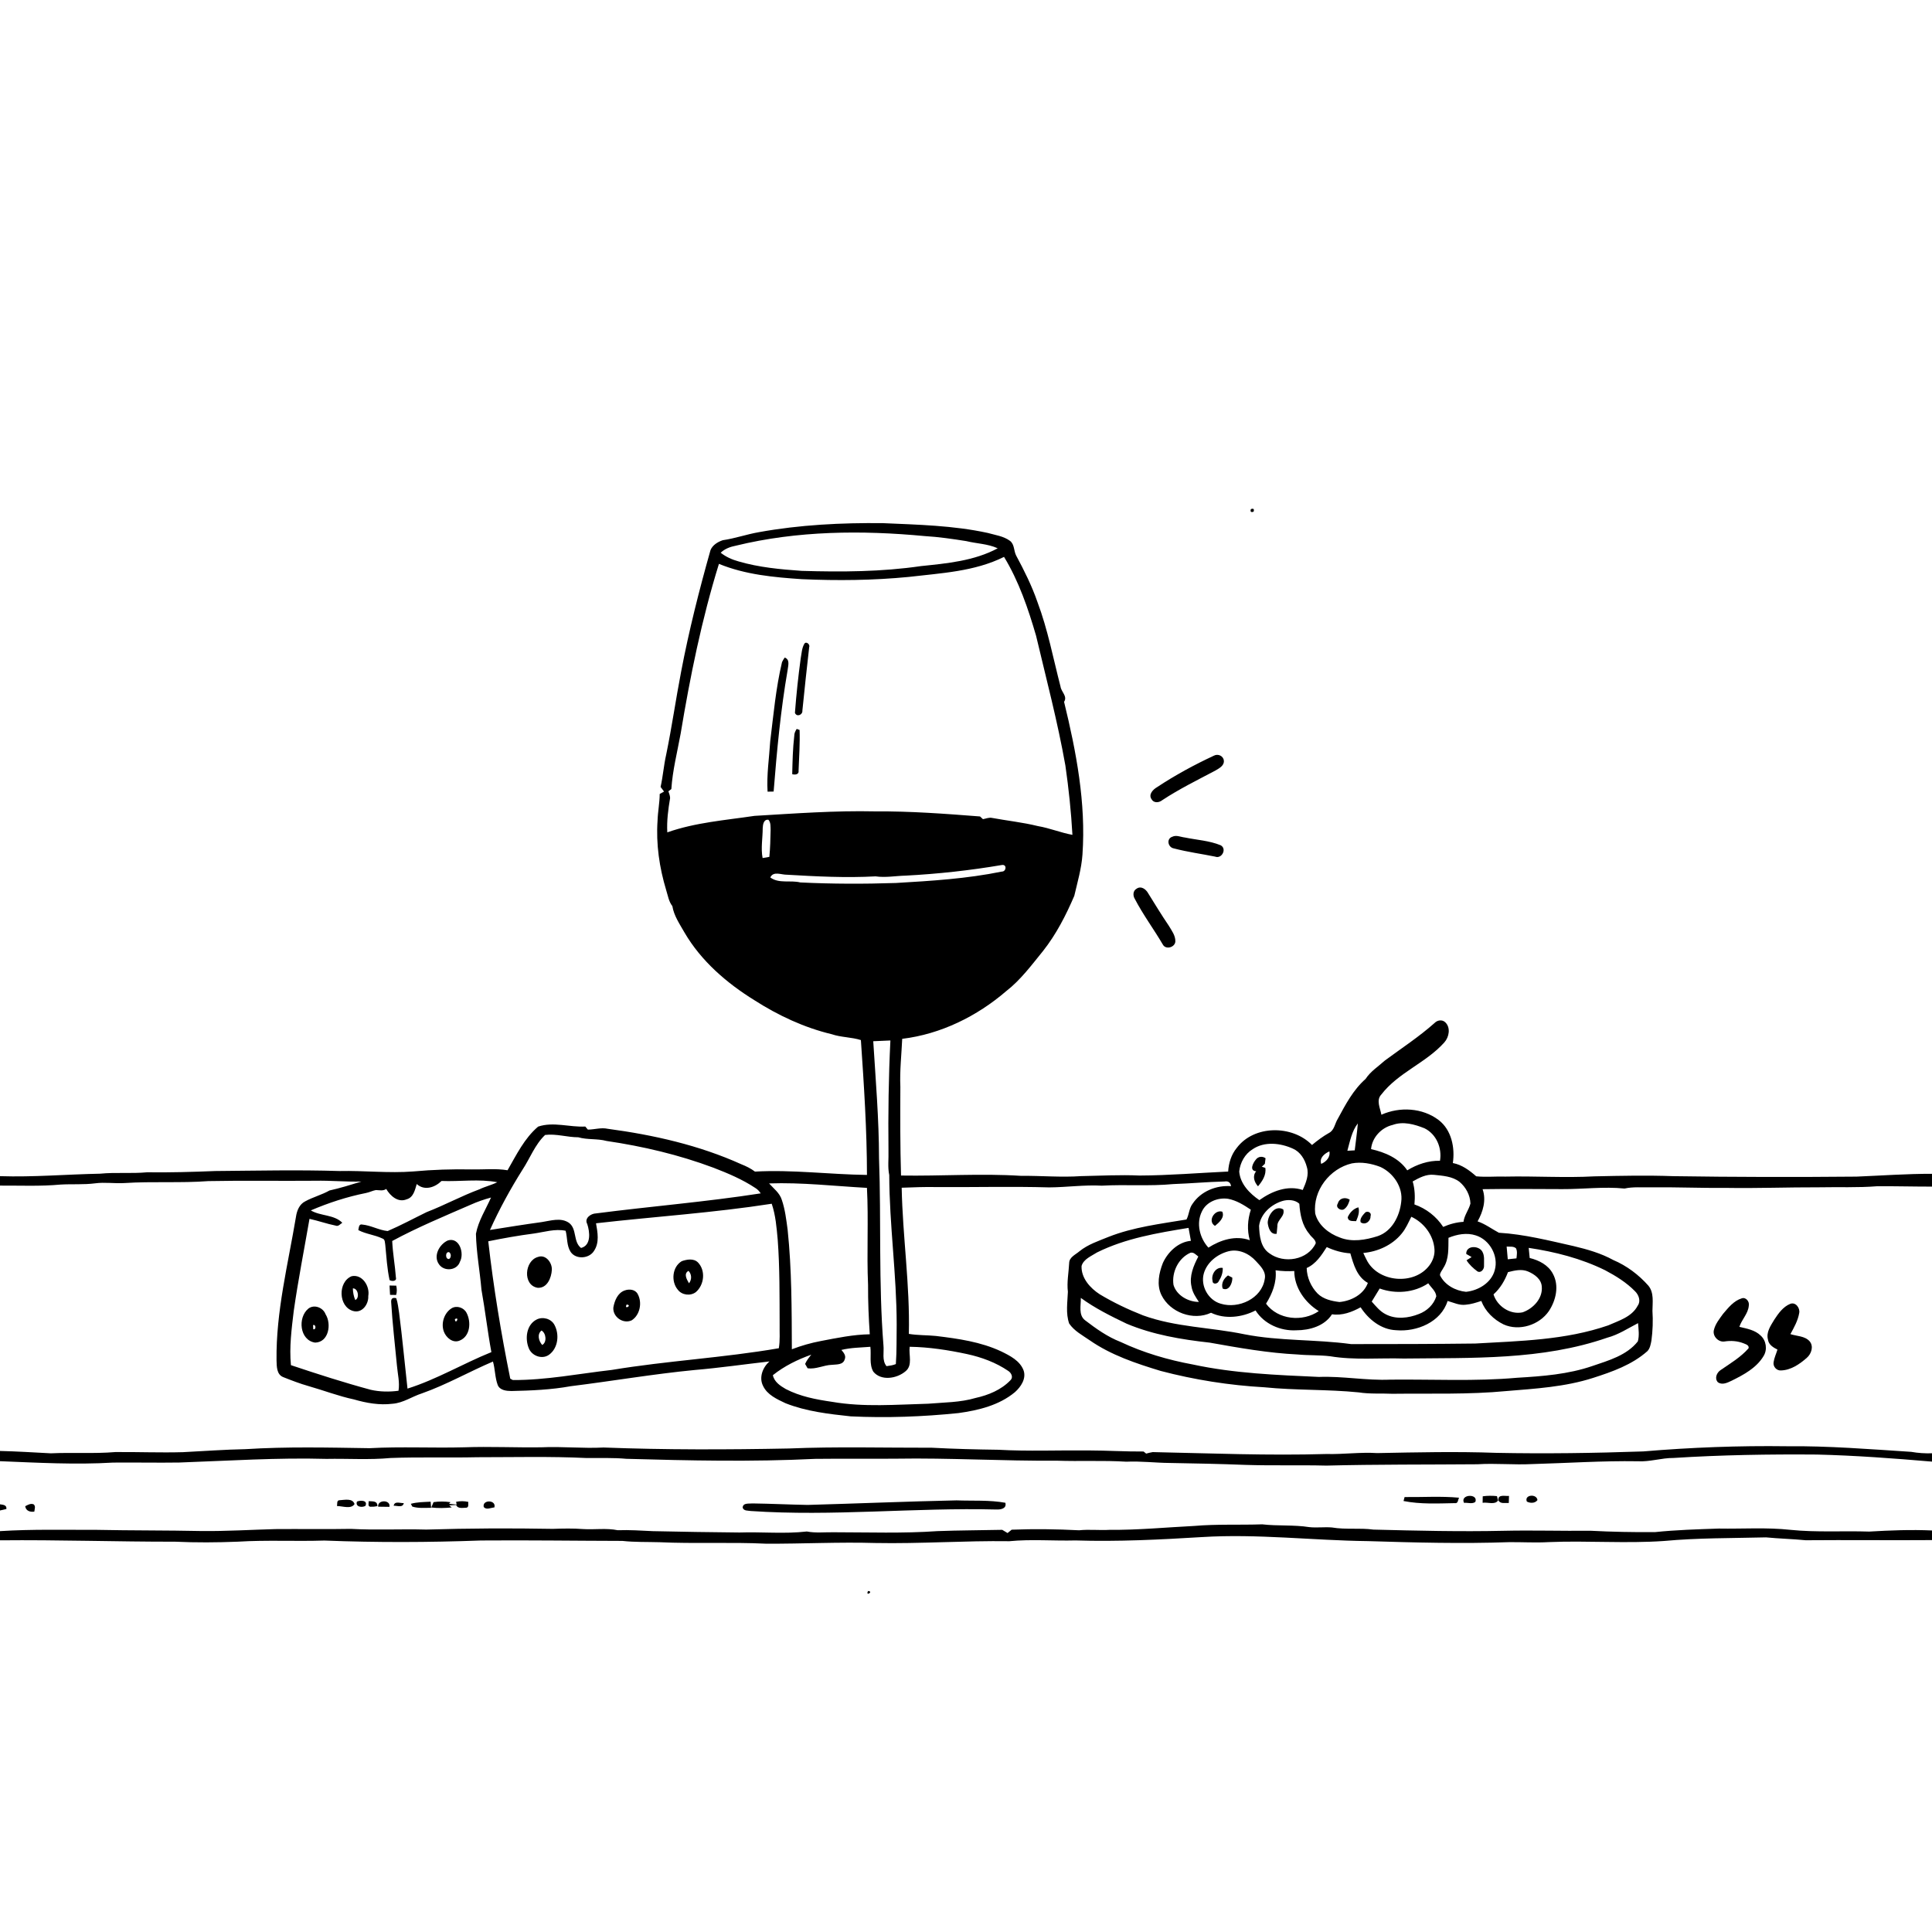<svg xmlns="http://www.w3.org/2000/svg" viewBox="0 0 1024 1024" version="1.1">
<g id="Parent-Group"><g id="Group-rgba(0,0,0,0)" fill="rgba(0,0,0,0)">
<path fill="rgba(0,0,0,0)" opacity="1.00" d=" M 0.00 0.00 L 1024.00 0.00 L 1024.00 622.14 C 1010.65 622.11 997.34 623.09 984.02 623.63 C 951.65 623.93 919.28 623.88 886.91 623.39 C 872.97 622.89 859.03 623.18 845.09 623.49 C 829.38 624.35 813.67 623.28 797.95 623.62 C 792.78 623.45 787.57 623.99 782.43 623.47 C 778.81 620.29 774.90 617.37 770.04 616.43 C 771.23 608.29 769.35 598.88 762.51 593.64 C 753.91 587.12 741.88 586.49 732.17 590.83 C 731.55 587.36 729.26 583.14 732.12 580.13 C 741.08 568.47 755.82 563.38 765.53 552.50 C 768.05 549.68 768.99 544.70 766.05 541.86 C 764.41 540.26 761.84 540.65 760.35 542.21 C 752.12 549.52 742.88 555.56 734.04 562.08 C 730.53 565.26 726.40 567.83 723.77 571.88 C 717.25 577.61 713.14 585.46 709.06 592.99 C 707.50 595.46 707.24 599.03 704.42 600.47 C 701.19 602.28 698.23 604.50 695.39 606.87 C 685.01 596.23 664.73 596.16 655.51 608.41 C 652.60 611.94 651.23 616.42 650.95 620.94 C 635.30 621.67 619.64 623.00 603.96 623.06 C 593.64 622.58 583.32 623.18 573.00 623.37 C 562.38 624.10 551.75 623.12 541.12 623.22 C 519.97 621.87 498.74 623.40 477.56 623.06 C 477.09 607.39 477.13 591.71 477.21 576.04 C 476.83 567.54 477.81 559.08 478.19 550.60 C 498.64 548.12 517.81 538.66 533.34 525.30 C 541.00 519.35 546.78 511.48 552.85 504.02 C 559.82 495.19 564.97 485.13 569.39 474.83 C 571.07 467.58 573.22 460.38 573.73 452.92 C 575.63 425.60 570.44 398.41 563.98 371.99 C 565.93 369.05 562.48 366.74 562.10 363.90 C 558.21 348.92 555.35 333.64 549.88 319.11 C 546.92 310.54 542.86 302.40 538.57 294.43 C 537.28 291.93 537.75 288.51 535.31 286.66 C 531.87 284.12 527.46 283.60 523.45 282.45 C 505.24 278.50 486.55 278.10 468.01 277.28 C 445.99 277.04 423.88 278.13 402.18 282.07 C 395.74 283.19 389.55 285.39 383.09 286.32 C 380.44 287.21 377.67 288.88 376.58 291.58 C 370.57 312.84 365.14 334.30 361.01 356.01 C 358.19 370.61 356.10 385.35 353.10 399.92 C 351.81 405.60 351.39 411.42 350.13 417.10 C 350.73 417.91 351.34 418.73 351.96 419.55 C 351.38 419.87 350.23 420.49 349.66 420.81 C 349.63 425.53 348.66 430.19 348.52 434.92 C 347.65 447.37 349.50 459.91 353.10 471.82 C 354.02 474.69 354.43 477.81 356.36 480.25 C 357.21 485.42 360.26 489.79 362.79 494.25 C 371.58 509.33 385.15 521.04 399.86 530.14 C 412.47 538.22 426.26 544.67 440.85 548.16 C 445.86 549.86 451.25 549.66 456.29 551.26 C 457.92 575.06 459.49 598.87 459.51 622.74 C 439.71 622.49 419.96 619.86 400.14 620.97 C 397.95 619.31 395.48 618.10 392.95 617.10 C 370.56 606.97 346.35 601.53 322.09 598.28 C 318.58 597.50 315.09 598.71 311.57 598.71 C 311.23 598.30 310.55 597.49 310.21 597.09 C 301.92 597.53 293.26 594.40 285.22 597.13 C 277.95 603.28 273.70 612.13 269.01 620.26 C 262.72 619.21 256.35 619.94 250.02 619.82 C 239.69 619.61 229.36 619.95 219.07 620.89 C 206.05 621.91 193.06 620.38 180.04 620.67 C 158.05 619.98 136.04 620.49 114.05 620.67 C 102.02 621.15 89.98 621.50 77.94 621.34 C 69.65 622.12 61.32 621.26 53.04 622.08 C 35.36 622.42 17.70 623.97 0.00 623.39 L 0.00 0.00 M 953.39 58.44 C 953.83 59.01 953.83 59.01 953.39 58.44 M 719.25 66.26 C 719.74 66.79 719.74 66.79 719.25 66.26 M 854.26 75.19 C 854.75 75.71 854.75 75.71 854.26 75.19 M 491.46 105.04 C 491.59 108.33 494.48 103.54 491.46 105.04 M 485.25 163.14 C 485.80 163.61 485.80 163.61 485.25 163.14 M 222.27 197.79 C 221.65 199.09 222.09 199.58 223.59 199.26 C 224.21 197.96 223.77 197.47 222.27 197.79 M 935.28 198.24 C 935.80 198.78 935.80 198.78 935.28 198.24 M 662.99 269.85 C 662.55 271.25 663.04 271.70 664.44 271.19 C 664.86 269.78 664.37 269.33 662.99 269.85 M 913.37 318.16 C 913.89 318.64 913.89 318.64 913.37 318.16 M 301.14 370.81 C 299.82 371.70 301.26 374.20 302.60 372.97 C 303.77 372.03 302.47 369.66 301.14 370.81 M 643.44 400.50 C 633.01 405.35 622.84 410.87 613.25 417.22 C 611.10 418.46 608.54 421.10 610.38 423.66 C 611.56 425.75 614.31 425.48 615.97 424.14 C 625.03 418.16 634.79 413.39 644.36 408.31 C 646.26 407.17 648.98 405.74 648.66 403.11 C 648.41 400.64 645.55 399.37 643.44 400.50 M 621.35 443.49 C 618.04 444.57 619.06 449.18 622.18 449.68 C 629.35 451.57 636.74 452.55 644.01 454.02 C 647.56 455.42 650.43 449.90 647.00 448.02 C 640.99 445.54 634.33 445.20 628.01 443.89 C 625.82 443.66 623.48 442.44 621.35 443.49 M 168.39 456.29 C 168.92 456.77 168.92 456.77 168.39 456.29 M 602.32 471.10 C 600.44 472.17 600.41 474.74 601.46 476.41 C 605.84 484.83 611.54 492.47 616.33 500.64 C 617.88 503.54 622.82 502.12 622.96 498.97 C 623.04 495.82 620.98 493.18 619.45 490.60 C 615.64 484.99 612.12 479.20 608.55 473.45 C 607.35 471.27 604.72 469.30 602.32 471.10 Z" />
<path fill="rgba(0,0,0,0)" opacity="1.00" d=" M 241.09 699.19 C 243.90 697.52 241.37 702.57 241.09 699.19 Z" />
<path fill="rgba(0,0,0,0)" opacity="1.00" d=" M 165.93 702.35 C 167.50 701.71 167.67 705.03 166.03 704.51 C 166.01 703.97 165.96 702.89 165.93 702.35 Z" />
<path fill="rgba(0,0,0,0)" opacity="1.00" d=" M 637.10 814.68 C 666.44 812.86 695.71 816.48 725.04 816.82 C 750.01 817.60 775.02 818.26 800.00 817.37 C 806.99 817.32 813.98 817.75 820.98 817.34 C 841.30 816.50 861.67 818.17 881.97 816.75 C 899.94 815.09 918.02 815.29 936.03 814.84 C 943.02 815.52 950.05 815.68 957.05 816.36 C 979.36 816.17 1001.68 816.45 1024.00 816.28 L 1024.00 1024.00 L 0.00 1024.00 L 0.00 816.40 C 30.94 816.09 61.88 817.17 92.82 817.13 C 103.89 817.64 114.97 817.57 126.05 817.12 C 141.32 816.17 156.65 817.02 171.93 816.52 C 199.60 817.61 227.31 817.51 254.99 816.49 C 279.96 816.29 304.90 816.66 329.86 816.71 C 336.37 817.43 342.91 817.21 349.44 817.40 C 368.31 818.28 387.22 817.28 406.08 818.19 C 425.36 818.28 444.67 817.25 463.96 817.82 C 487.65 818.28 511.28 816.54 534.96 816.87 C 546.62 815.73 558.36 816.77 570.06 816.46 C 592.42 817.17 614.78 816.04 637.10 814.68 M 651.17 830.11 C 649.85 833.22 654.46 830.05 651.17 830.11 M 96.23 834.28 C 96.76 834.76 96.76 834.76 96.23 834.28 M 651.29 835.21 C 651.77 835.74 651.77 835.74 651.29 835.21 M 460.07 843.28 C 458.54 846.39 463.32 843.43 460.07 843.28 M 833.21 884.06 C 832.55 885.67 833.04 886.24 834.70 885.75 C 835.36 884.12 834.86 883.56 833.21 884.06 M 81.27 886.05 C 81.78 886.55 81.78 886.55 81.27 886.05 Z" />
</g>
<g id="Group-000000" fill="#000000">
<path fill="#000000" opacity="1.00" d=" M 953.39 58.44 C 953.83 59.01 953.83 59.01 953.39 58.44 Z" />
</g>
<g id="Group-000000" fill="#000000">
<path fill="rgba(0,0,0,0)" opacity="1.00" d=" M 719.25 66.26 C 719.74 66.79 719.74 66.79 719.25 66.26 Z" />
</g>
<g id="Group-000000" fill="#000000">
<path fill="rgba(0,0,0,0)" opacity="1.00" d=" M 854.26 75.19 C 854.75 75.71 854.75 75.71 854.26 75.19 Z" />
</g>
<g id="Group-000000" fill="#000000">
<path fill="rgba(0,0,0,0)" opacity="1.00" d=" M 491.46 105.04 C 494.48 103.54 491.59 108.33 491.46 105.04 Z" />
</g>
<g id="Group-000000" fill="#000000">
<path fill="rgba(0,0,0,0)" opacity="1.00" d=" M 485.25 163.14 C 485.80 163.61 485.80 163.61 485.25 163.14 Z" />
</g>
<g id="Group-000000" fill="#000000">
<path fill="rgba(0,0,0,0)" opacity="1.00" d=" M 222.27 197.79 C 223.77 197.47 224.21 197.96 223.59 199.26 C 222.09 199.58 221.65 199.09 222.27 197.79 Z" />
<path fill="rgba(0,0,0,0)" opacity="1.00" d=" M 301.14 370.81 C 302.47 369.66 303.77 372.03 302.60 372.97 C 301.26 374.20 299.82 371.70 301.14 370.81 Z" />
<path fill="rgba(0,0,0,0)" opacity="1.00" d=" M 6.00 798.35 C 6.90 797.85 7.80 797.36 8.71 796.88 C 9.27 797.19 10.39 797.80 10.95 798.11 C 11.19 798.95 11.44 799.80 11.70 800.66 C 10.73 801.16 9.78 802.44 8.56 801.88 C 6.91 801.51 6.71 799.58 6.00 798.35 Z" />
</g>
<g id="Group-000000" fill="#000000">
<path fill="rgba(0,0,0,0)" opacity="1.00" d=" M 935.28 198.24 C 935.80 198.78 935.80 198.78 935.28 198.24 Z" />
</g>
<g id="Group-000000" fill="#000000">
<path fill="#000000" opacity="1.00" d=" M 662.99 269.85 C 664.37 269.33 664.86 269.78 664.44 271.19 C 663.04 271.70 662.55 271.25 662.99 269.85 Z" />
<path fill="#000000" opacity="1.00" d=" M 0.00 797.31 C 1.61 797.59 3.62 797.58 3.40 799.80 C 2.26 800.04 1.13 800.30 0.00 800.58 L 0.00 797.31 Z" />
</g>
<g id="Group-000000" fill="#000000">
<path fill="#000000" opacity="1.00" d=" M 402.18 282.07 C 423.88 278.13 445.99 277.04 468.01 277.28 C 486.55 278.10 505.24 278.50 523.45 282.45 C 527.46 283.60 531.87 284.12 535.31 286.66 C 537.75 288.51 537.28 291.93 538.57 294.43 C 542.86 302.40 546.92 310.54 549.88 319.11 C 555.35 333.64 558.21 348.92 562.10 363.90 C 562.48 366.74 565.93 369.05 563.98 371.99 C 570.44 398.41 575.63 425.60 573.73 452.92 C 573.22 460.38 571.07 467.58 569.39 474.83 C 564.97 485.13 559.82 495.19 552.85 504.02 C 546.78 511.48 541.00 519.35 533.34 525.30 C 517.81 538.66 498.64 548.12 478.19 550.60 C 477.81 559.08 476.83 567.54 477.21 576.04 C 477.13 591.71 477.09 607.39 477.56 623.06 C 498.74 623.40 519.97 621.87 541.12 623.22 C 551.75 623.12 562.38 624.10 573.00 623.37 C 583.32 623.18 593.64 622.58 603.96 623.06 C 619.64 623.00 635.30 621.67 650.95 620.94 C 651.23 616.42 652.60 611.94 655.51 608.41 C 664.73 596.16 685.01 596.23 695.39 606.87 C 698.23 604.50 701.19 602.28 704.42 600.47 C 707.24 599.03 707.50 595.46 709.06 592.99 C 713.14 585.46 717.25 577.61 723.77 571.88 C 726.40 567.83 730.53 565.26 734.04 562.08 C 742.88 555.56 752.12 549.52 760.35 542.21 C 761.84 540.65 764.41 540.26 766.05 541.86 C 768.99 544.70 768.05 549.68 765.53 552.50 C 755.82 563.38 741.08 568.47 732.12 580.13 C 729.26 583.14 731.55 587.36 732.17 590.83 C 741.88 586.49 753.91 587.12 762.51 593.64 C 769.35 598.88 771.23 608.29 770.04 616.43 C 774.90 617.37 778.81 620.29 782.43 623.47 C 787.57 623.99 792.78 623.45 797.95 623.62 C 813.67 623.28 829.38 624.35 845.09 623.49 C 859.03 623.18 872.97 622.89 886.91 623.39 C 919.28 623.88 951.65 623.93 984.02 623.63 C 997.34 623.09 1010.65 622.11 1024.00 622.14 L 1024.00 628.93 C 1014.31 628.94 1004.62 628.67 994.94 628.73 C 984.64 629.56 974.31 629.08 963.99 629.30 C 947.66 629.25 931.33 629.88 915.00 629.61 C 901.65 629.74 888.31 629.16 874.96 629.30 C 870.32 629.44 865.60 628.93 861.03 629.95 C 850.05 628.84 839.01 630.32 828.00 630.26 C 813.93 630.23 799.87 630.06 785.80 630.29 C 787.84 636.09 786.05 642.19 783.15 647.35 C 787.23 648.75 790.68 651.37 794.44 653.38 C 807.91 654.17 821.03 657.54 834.15 660.48 C 841.34 662.20 848.53 664.24 855.04 667.82 C 862.19 670.86 868.54 675.63 873.67 681.43 C 876.75 685.16 875.86 690.34 875.83 694.81 C 876.18 700.05 875.98 705.33 875.29 710.54 C 874.91 712.48 874.58 714.62 873.17 716.12 C 865.01 723.38 854.53 727.06 844.31 730.34 C 829.51 735.09 813.89 736.01 798.51 737.28 C 778.41 739.21 758.20 738.49 738.04 738.73 C 732.07 738.45 726.08 738.93 720.16 737.99 C 703.53 736.32 686.77 736.97 670.14 735.29 C 651.58 734.25 633.15 731.34 615.18 726.62 C 602.12 722.65 588.89 718.25 577.58 710.39 C 573.74 707.74 569.34 705.43 566.68 701.49 C 564.80 696.10 565.79 690.24 566.00 684.67 C 565.39 679.59 566.43 674.51 566.68 669.45 C 566.73 666.31 570.05 665.00 572.11 663.22 C 576.65 659.54 582.25 657.74 587.58 655.56 C 600.79 650.37 614.96 648.68 628.86 646.36 C 630.28 643.73 630.21 640.43 632.11 637.99 C 636.55 631.35 644.64 628.16 652.47 628.68 C 652.25 626.75 650.93 625.85 649.05 626.21 C 639.97 626.42 630.91 627.28 621.84 627.58 C 609.25 628.79 596.61 627.72 584.01 628.43 C 574.67 627.92 565.38 629.29 556.05 629.34 C 536.29 628.78 516.55 629.29 496.79 629.18 C 490.49 629.02 484.20 629.30 477.91 629.52 C 478.42 655.38 482.32 681.09 481.71 706.99 C 486.44 707.78 491.25 707.61 496.01 708.08 C 507.82 709.50 519.84 711.19 530.72 716.30 C 535.33 718.56 540.61 721.22 542.52 726.34 C 544.03 730.72 541.09 735.04 537.96 737.85 C 529.57 744.85 518.58 747.50 508.00 748.96 C 489.04 750.90 469.95 751.61 450.91 750.70 C 439.22 749.44 427.33 748.10 416.32 743.73 C 411.82 741.60 406.69 739.32 404.44 734.56 C 402.16 730.10 404.26 724.68 407.84 721.59 C 394.63 723.09 381.45 725.00 368.19 726.13 C 346.21 728.25 324.45 732.01 302.54 734.71 C 292.16 736.60 281.60 737.04 271.08 737.27 C 268.41 737.24 264.97 736.93 263.80 734.08 C 262.32 730.10 262.45 725.72 261.28 721.65 C 248.64 727.04 236.64 733.92 223.65 738.51 C 218.38 740.19 213.66 743.62 208.02 744.02 C 201.12 744.88 194.20 743.64 187.58 741.72 C 179.42 739.98 171.62 736.96 163.61 734.68 C 159.00 733.38 154.53 731.65 150.09 729.89 C 146.55 728.48 146.68 724.15 146.57 720.98 C 146.24 695.25 152.64 670.15 156.87 644.94 C 157.34 641.70 158.67 638.29 161.76 636.74 C 165.90 634.47 170.54 633.30 174.65 630.98 C 180.38 629.71 185.97 627.95 191.58 626.24 C 183.40 626.45 175.23 625.65 167.05 625.82 C 148.17 625.99 129.29 625.63 110.42 626.01 C 95.64 627.11 80.81 626.07 66.04 627.04 C 60.82 627.37 55.59 626.49 50.39 627.19 C 44.29 627.98 38.14 627.48 32.02 627.85 C 21.37 628.84 10.67 628.33 0.00 628.39 L 0.00 623.39 C 17.70 623.97 35.36 622.42 53.04 622.08 C 61.32 621.26 69.65 622.12 77.94 621.34 C 89.98 621.50 102.02 621.15 114.05 620.67 C 136.04 620.49 158.05 619.98 180.04 620.67 C 193.06 620.38 206.05 621.91 219.07 620.89 C 229.36 619.95 239.69 619.61 250.02 619.82 C 256.35 619.94 262.72 619.21 269.01 620.26 C 273.70 612.13 277.95 603.28 285.22 597.13 C 293.26 594.40 301.92 597.53 310.21 597.09 C 310.55 597.49 311.23 598.30 311.57 598.71 C 315.09 598.71 318.58 597.50 322.09 598.28 C 346.35 601.53 370.56 606.97 392.95 617.10 C 395.48 618.10 397.95 619.31 400.14 620.97 C 419.96 619.86 439.71 622.49 459.51 622.74 C 459.49 598.87 457.92 575.06 456.29 551.26 C 451.25 549.66 445.86 549.86 440.85 548.16 C 426.26 544.67 412.47 538.22 399.86 530.14 C 385.15 521.04 371.58 509.33 362.79 494.25 C 360.26 489.79 357.21 485.42 356.36 480.25 C 354.43 477.81 354.02 474.69 353.10 471.82 C 349.50 459.91 347.65 447.37 348.52 434.92 C 348.66 430.19 349.63 425.53 349.66 420.81 C 350.23 420.49 351.38 419.87 351.96 419.55 C 351.34 418.73 350.73 417.91 350.13 417.10 C 351.39 411.42 351.81 405.60 353.10 399.92 C 356.10 385.35 358.19 370.61 361.01 356.01 C 365.14 334.30 370.57 312.84 376.58 291.58 C 377.67 288.88 380.44 287.21 383.09 286.32 C 389.55 285.39 395.74 283.19 402.18 282.07 M 389.95 289.24 C 387.03 289.80 384.16 290.87 381.97 292.95 C 384.73 295.15 387.99 296.60 391.38 297.54 C 402.28 300.74 413.65 301.78 424.93 302.57 C 446.02 303.20 467.23 303.10 488.14 300.04 C 501.96 298.61 516.35 297.30 528.81 290.61 C 523.54 288.20 517.67 288.15 512.12 286.79 C 504.80 285.64 497.46 284.56 490.07 284.13 C 456.71 280.98 422.66 281.26 389.95 289.24 M 481.57 305.79 C 462.80 307.62 443.90 307.81 425.05 306.98 C 410.15 305.98 394.99 304.58 381.05 298.86 C 371.92 328.30 365.79 358.52 360.75 388.89 C 358.97 398.63 356.48 408.30 355.83 418.21 C 355.44 418.50 354.66 419.10 354.27 419.40 C 354.65 420.57 355.14 421.72 355.17 422.98 C 354.16 428.98 353.34 435.08 353.68 441.17 C 368.54 435.93 384.40 434.74 399.89 432.43 C 421.21 431.17 442.55 429.57 463.91 430.05 C 482.48 429.91 500.95 431.30 519.44 432.74 C 519.83 433.10 520.60 433.82 520.99 434.18 C 522.57 433.90 524.17 433.16 525.80 433.51 C 533.89 435.01 542.10 435.86 550.09 437.84 C 556.33 438.89 562.20 441.36 568.41 442.49 C 567.72 430.19 566.44 418.01 564.69 405.82 C 560.59 382.64 554.55 359.83 549.13 336.92 C 544.93 322.50 540.00 308.05 532.16 295.16 C 516.49 302.98 498.66 303.77 481.57 305.79 M 404.25 438.97 C 404.24 444.24 403.20 449.54 404.19 454.78 C 405.38 454.58 406.57 454.38 407.77 454.16 C 408.24 449.46 408.33 444.74 408.44 440.02 C 408.36 438.14 408.61 436.03 407.30 434.51 C 404.71 434.10 404.33 437.14 404.25 438.97 M 480.05 464.10 C 474.71 464.22 469.40 465.26 464.07 464.49 C 448.42 465.35 432.71 464.54 417.07 463.62 C 414.11 463.69 409.93 461.55 408.27 465.06 C 412.81 468.47 418.96 466.40 424.16 467.71 C 441.03 468.53 457.94 468.56 474.83 468.00 C 493.60 466.90 512.48 465.74 530.94 461.96 C 533.39 462.03 533.81 458.00 531.01 458.47 C 514.15 461.34 497.13 463.20 480.05 464.10 M 462.84 551.87 C 464.13 572.52 465.87 593.17 465.90 613.88 C 467.10 646.93 465.62 680.05 468.25 713.04 C 468.64 716.69 467.35 720.99 469.86 724.09 C 471.54 723.87 473.24 723.65 474.82 722.99 C 475.34 716.02 475.13 709.03 475.26 702.06 C 475.25 675.58 471.39 649.28 471.32 622.80 C 470.42 618.56 471.06 614.24 470.91 609.96 C 470.70 590.46 470.96 570.95 471.93 551.47 C 468.89 551.58 465.86 551.73 462.84 551.87 M 738.13 596.24 C 732.18 597.62 727.21 602.90 726.69 609.06 C 734.02 610.70 741.52 613.86 745.88 620.31 C 751.04 617.11 757.15 615.07 763.22 615.24 C 764.39 608.47 761.30 601.08 755.00 598.01 C 749.71 595.90 743.72 594.19 738.13 596.24 M 714.13 609.93 C 715.43 609.86 716.73 609.79 718.04 609.71 C 718.57 604.94 719.31 600.20 719.68 595.43 C 716.48 599.51 715.50 604.99 714.13 609.93 M 276.93 619.98 C 270.49 630.24 264.65 640.87 259.69 651.91 C 268.84 650.45 277.99 648.98 287.17 647.72 C 291.91 647.01 297.33 645.14 301.64 648.18 C 305.91 651.45 303.69 658.14 307.97 661.45 C 313.46 660.04 312.62 652.88 311.25 648.75 C 309.55 645.72 313.17 643.19 315.89 643.13 C 344.96 639.37 374.22 637.02 403.19 632.51 C 402.45 631.38 401.53 630.37 400.38 629.68 C 393.49 625.10 385.82 621.87 378.14 618.91 C 359.86 612.06 340.76 607.57 321.47 604.73 C 316.54 603.40 311.38 604.19 306.49 602.78 C 300.63 602.78 294.72 600.80 288.92 601.55 C 283.51 606.68 280.96 613.86 276.93 619.98 M 663.97 609.08 C 659.85 611.57 657.29 616.22 656.81 620.93 C 657.34 627.49 662.32 632.56 667.48 636.10 C 674.05 631.41 682.40 628.03 690.48 630.71 C 692.14 626.95 693.94 622.69 692.66 618.55 C 691.62 614.51 689.25 610.56 685.30 608.82 C 678.70 605.81 670.27 604.84 663.97 609.08 M 700.27 616.89 C 702.87 615.78 705.24 613.30 704.60 610.26 C 702.03 611.41 699.17 613.69 700.27 616.89 M 716.50 616.62 C 704.79 619.36 695.75 631.02 697.08 643.16 C 698.63 649.36 704.31 653.82 710.12 655.90 C 716.58 658.50 723.82 657.22 730.25 655.17 C 737.80 652.58 741.84 644.57 742.67 637.07 C 743.77 629.30 738.53 621.68 731.63 618.50 C 726.87 616.67 721.57 615.69 716.50 616.62 M 748.75 626.19 C 749.91 630.15 750.07 634.28 749.68 638.38 C 755.92 640.57 761.31 644.75 764.92 650.29 C 768.33 648.79 771.95 647.81 775.68 647.60 C 776.11 644.07 778.51 641.28 779.36 637.92 C 779.25 633.49 776.93 629.20 773.56 626.39 C 769.72 623.44 764.63 623.17 760.01 622.68 C 755.89 622.24 752.20 624.26 748.75 626.19 M 220.88 627.56 C 219.94 630.66 219.17 634.67 215.52 635.66 C 210.96 637.58 206.85 633.82 204.70 630.17 C 203.07 631.34 201.09 630.80 199.23 630.75 C 197.40 631.09 195.73 632.00 193.90 632.33 C 183.87 634.34 174.13 637.52 164.74 641.54 C 169.93 644.62 177.06 643.68 181.43 648.09 C 180.37 648.70 179.39 650.19 177.96 649.61 C 173.26 648.67 168.73 647.04 164.04 646.01 C 161.22 662.28 158.02 678.49 155.69 694.85 C 154.55 704.34 153.28 714.00 154.20 723.56 C 168.21 728.25 182.28 732.78 196.55 736.63 C 201.34 737.70 206.36 737.79 211.22 737.13 C 211.94 732.70 210.78 728.30 210.40 723.91 C 209.33 712.62 207.99 701.35 207.32 690.04 C 207.25 688.24 208.15 687.58 210.02 688.07 C 210.89 690.57 211.09 693.24 211.54 695.85 C 213.27 709.20 214.48 722.61 215.98 735.99 C 231.44 731.12 245.45 722.71 260.44 716.66 C 258.41 705.67 257.15 694.55 255.18 683.55 C 254.34 673.66 252.46 663.85 252.26 653.92 C 253.54 647.03 257.47 641.05 260.25 634.72 C 256.61 635.71 253.03 636.93 249.59 638.48 C 235.55 644.59 221.36 650.47 207.88 657.75 C 208.16 664.25 209.38 670.65 209.84 677.14 C 210.39 679.17 207.67 679.24 206.48 678.47 C 205.17 672.36 204.81 666.11 204.21 659.90 C 203.96 658.65 204.19 656.83 202.63 656.41 C 198.56 654.47 193.93 654.09 189.92 651.98 C 190.20 650.82 190.13 648.56 192.02 649.04 C 196.66 649.47 200.85 652.03 205.47 652.48 C 212.50 649.47 219.26 645.79 226.14 642.44 C 235.61 638.79 244.55 633.89 254.08 630.37 C 257.15 628.89 260.52 628.13 263.57 626.60 C 253.84 624.75 243.85 626.34 234.02 625.94 C 230.49 629.40 224.95 631.27 220.88 627.56 M 407.62 627.24 C 410.08 629.96 413.23 632.28 414.37 635.93 C 416.13 641.07 416.75 646.50 417.47 651.86 C 419.67 672.87 419.61 694.03 419.70 715.14 C 424.70 713.23 429.86 711.75 435.11 710.76 C 443.66 709.13 452.26 707.33 461.00 707.20 C 460.41 698.49 460.04 689.75 460.09 681.01 C 459.33 663.90 460.40 646.66 459.50 629.60 C 442.22 628.65 424.96 626.63 407.62 627.24 M 637.05 642.07 C 633.88 648.37 635.87 656.22 640.48 661.27 C 646.95 657.16 654.89 654.62 662.42 657.34 C 660.90 651.98 661.25 646.42 662.97 641.17 C 659.27 638.67 655.35 636.23 650.90 635.39 C 645.54 634.59 639.42 636.98 637.05 642.07 M 679.49 636.62 C 673.60 638.50 668.19 643.37 667.34 649.71 C 667.52 654.87 668.10 661.12 672.80 664.28 C 680.45 669.96 693.21 667.92 697.39 658.92 C 697.27 656.84 694.97 655.69 693.96 653.99 C 690.16 649.54 689.07 643.69 688.68 638.04 C 686.43 635.80 682.41 635.68 679.49 636.62 M 315.90 648.37 C 316.76 653.19 317.78 658.59 314.87 662.95 C 312.34 667.15 305.30 667.70 302.47 663.57 C 300.29 660.24 300.79 656.05 299.80 652.33 C 294.18 651.15 288.48 653.02 282.92 653.80 C 274.83 654.85 266.79 656.28 258.79 657.91 C 261.56 682.36 265.57 706.62 270.45 730.73 C 270.79 730.91 271.47 731.27 271.80 731.45 C 289.48 731.54 306.85 728.07 324.35 726.08 C 353.69 721.21 383.49 719.66 412.79 714.59 C 413.51 710.41 413.14 706.17 413.22 701.97 C 413.15 687.02 413.32 672.06 412.21 657.15 C 411.62 650.71 411.12 644.17 409.03 638.01 C 378.16 642.82 346.93 644.82 315.90 648.37 M 742.86 653.90 C 737.91 659.95 730.29 663.39 722.58 664.10 C 723.09 665.22 723.62 666.38 724.21 667.50 C 730.05 679.77 749.68 681.49 757.68 670.59 C 759.49 668.15 760.55 665.08 760.29 662.02 C 759.75 654.63 754.68 647.99 748.03 644.91 C 746.46 647.99 745.11 651.24 742.86 653.90 M 581.45 663.82 C 578.47 665.74 574.34 667.30 573.25 670.98 C 572.98 677.39 577.84 682.76 582.93 686.03 C 590.19 690.39 597.88 694.05 605.77 697.15 C 623.05 703.46 641.68 703.48 659.55 707.19 C 678.21 710.86 697.34 709.83 716.13 712.40 C 738.07 712.40 759.98 712.37 781.91 712.10 C 805.56 710.74 829.77 710.30 852.40 702.47 C 858.10 699.94 864.94 697.97 868.04 692.01 C 869.77 689.59 868.57 686.33 866.64 684.43 C 862.08 679.76 856.46 676.28 850.73 673.25 C 838.04 667.00 824.17 663.47 810.24 661.40 C 810.41 663.17 810.60 664.97 810.77 666.77 C 815.67 667.95 820.64 670.49 823.06 675.13 C 826.50 681.39 824.71 689.22 820.93 694.91 C 815.85 702.30 805.25 705.69 796.97 701.99 C 791.71 699.42 787.21 695.07 785.12 689.53 C 782.44 690.41 779.73 691.30 776.90 691.52 C 773.54 692.00 770.41 690.40 767.26 689.53 C 763.79 700.74 750.91 706.01 739.99 705.04 C 732.04 704.74 725.33 699.32 721.16 692.89 C 716.55 695.43 711.33 697.41 705.99 696.60 C 702.00 702.85 694.14 705.07 687.11 705.08 C 678.76 705.56 669.98 701.77 665.47 694.56 C 658.33 698.26 649.26 699.35 641.87 695.79 C 632.47 700.20 620.14 695.67 615.59 686.41 C 612.97 681.05 614.25 674.75 616.33 669.44 C 619.00 663.55 624.53 658.25 631.20 657.66 C 630.82 655.37 630.35 653.09 629.96 650.80 C 613.45 653.50 596.57 656.31 581.45 663.82 M 767.72 656.07 C 767.62 661.43 768.10 667.27 765.03 672.00 C 764.43 673.28 763.23 674.39 763.21 675.88 C 765.70 681.08 771.44 684.15 777.02 684.69 C 783.56 684.02 790.47 679.92 792.25 673.22 C 794.37 665.72 789.64 657.16 782.26 654.80 C 777.46 653.21 772.28 654.19 767.72 656.07 M 703.20 660.98 C 700.41 665.32 697.49 669.90 692.57 672.07 C 692.69 677.11 694.86 682.02 698.36 685.62 C 701.41 688.62 705.83 689.59 709.94 690.10 C 716.13 689.54 722.78 686.13 724.99 679.97 C 719.21 676.76 717.41 670.19 715.71 664.30 C 711.35 664.03 707.14 662.81 703.20 660.98 M 798.55 660.70 C 798.72 662.95 798.91 665.19 799.15 667.45 C 800.68 667.31 802.22 667.15 803.76 666.96 C 803.93 665.18 804.34 663.29 803.50 661.62 C 802.12 660.41 800.18 660.88 798.55 660.70 M 651.11 663.21 C 645.24 664.73 639.78 668.97 638.05 674.94 C 636.19 681.54 640.39 689.13 647.02 690.99 C 656.42 693.89 668.76 688.29 670.33 677.96 C 671.23 673.99 668.03 670.99 665.62 668.36 C 662.06 664.40 656.45 661.81 651.11 663.21 M 621.97 681.01 C 623.61 686.62 629.83 690.06 635.44 690.05 C 633.76 687.53 632.00 684.95 631.52 681.90 C 630.25 676.33 632.61 670.84 635.13 665.99 C 633.90 665.09 632.74 663.59 631.02 663.96 C 624.62 666.70 620.96 674.25 621.97 681.01 M 799.26 674.26 C 797.60 678.70 795.16 682.87 791.59 686.05 C 793.55 692.36 800.40 696.93 806.98 695.57 C 812.57 693.64 817.74 688.24 817.18 681.97 C 816.96 677.95 813.30 675.36 809.93 673.93 C 806.49 672.45 802.71 673.40 799.26 674.26 M 676.08 673.28 C 676.76 679.62 674.32 685.70 671.03 690.98 C 677.30 699.56 690.49 700.80 698.98 694.91 C 691.69 690.40 686.01 682.45 685.99 673.66 C 682.68 673.87 679.36 673.75 676.08 673.28 M 731.26 682.94 C 729.87 685.26 728.45 687.56 727.04 689.86 C 729.26 692.34 731.40 695.06 734.46 696.59 C 739.90 699.44 746.54 698.65 752.07 696.44 C 756.31 694.84 759.94 691.46 761.27 687.06 C 761.02 684.27 758.48 682.38 757.01 680.18 C 749.47 685.22 739.71 685.97 731.26 682.94 M 572.86 687.92 C 572.97 691.82 571.48 697.00 575.12 699.78 C 580.95 704.23 587.02 708.58 593.92 711.25 C 606.04 716.97 619.01 720.77 632.18 723.20 C 654.14 727.93 676.67 728.79 699.02 729.80 C 711.71 729.31 724.29 731.80 736.98 731.24 C 759.35 731.00 781.79 732.23 804.12 730.24 C 817.59 729.44 831.21 728.42 844.06 723.99 C 852.64 721.06 862.21 718.39 868.08 710.97 C 868.98 707.81 868.43 704.49 868.21 701.29 C 862.86 704.03 857.77 707.45 851.89 709.00 C 817.29 721.02 780.17 719.61 744.04 720.05 C 731.03 719.64 717.90 721.01 704.99 718.84 C 699.33 718.16 693.60 718.44 687.94 717.91 C 672.19 717.15 656.63 714.38 641.14 711.62 C 626.16 709.97 611.09 707.45 597.13 701.58 C 588.74 697.56 580.39 693.41 572.86 687.92 M 445.96 715.49 C 447.13 716.90 448.57 718.52 447.71 720.51 C 446.83 723.51 443.34 723.12 440.89 723.39 C 436.52 723.52 432.46 725.88 428.03 725.20 C 427.71 724.63 427.05 723.49 426.73 722.92 C 427.52 721.09 428.75 719.52 430.01 718.00 C 422.73 720.58 415.70 724.04 409.64 728.87 C 410.35 732.42 413.57 734.55 416.50 736.23 C 424.08 740.17 432.58 741.78 440.96 742.99 C 457.82 745.91 474.98 744.45 491.96 744.00 C 500.36 743.28 508.96 743.36 517.10 740.94 C 523.86 739.45 530.67 736.66 535.53 731.58 C 537.21 730.02 536.02 727.67 534.42 726.63 C 527.86 722.16 520.29 719.37 512.56 717.69 C 502.56 715.55 492.40 713.97 482.15 713.82 C 481.55 718.11 483.89 723.67 479.92 726.83 C 475.38 730.68 467.02 732.10 462.87 727.01 C 460.59 723.04 461.86 718.18 461.31 713.83 C 456.18 714.24 450.99 714.26 445.96 715.49 Z" />
<path fill="#000000" opacity="1.00" d=" M 621.35 443.49 C 623.48 442.44 625.82 443.66 628.01 443.89 C 634.33 445.20 640.99 445.54 647.00 448.02 C 650.43 449.90 647.56 455.42 644.01 454.02 C 636.74 452.55 629.35 451.57 622.18 449.68 C 619.06 449.18 618.04 444.57 621.35 443.49 Z" />
<path fill="#000000" opacity="1.00" d=" M 665.63 614.60 C 666.86 612.93 669.11 612.68 670.77 613.89 C 670.68 614.63 670.50 616.11 670.41 616.85 C 669.85 617.35 669.30 617.87 668.77 618.39 C 669.23 618.54 670.17 618.84 670.64 618.99 C 671.25 622.74 669.06 626.04 666.77 628.77 C 664.78 626.57 663.66 623.29 665.81 620.80 C 661.98 620.50 664.13 616.36 665.63 614.60 Z" />
<path fill="#000000" opacity="1.00" d=" M 709.06 637.92 C 709.82 634.99 713.02 634.30 715.39 635.86 C 714.89 637.68 714.18 639.53 712.63 640.72 C 710.97 642.20 707.55 640.13 709.06 637.92 Z" />
<path fill="#000000" opacity="1.00" d=" M 671.91 648.08 C 672.00 644.13 675.70 638.49 680.15 641.00 C 681.32 644.71 676.79 646.45 677.03 649.97 C 676.89 651.28 676.77 652.60 676.65 653.93 C 673.32 654.49 672.17 650.64 671.91 648.08 Z" />
<path fill="#000000" opacity="1.00" d=" M 714.31 645.17 C 715.39 642.70 717.33 640.64 719.98 639.90 C 720.73 642.43 719.76 644.92 718.77 647.23 C 716.99 647.10 714.58 647.58 714.31 645.17 Z" />
<path fill="#000000" opacity="1.00" d=" M 723.57 642.67 C 724.82 641.56 727.18 642.79 726.41 644.54 C 726.57 647.26 723.60 649.56 721.20 647.86 C 720.49 645.99 722.36 644.00 723.57 642.67 Z" />
<path fill="#000000" opacity="1.00" d=" M 237.38 657.46 C 243.54 655.56 246.23 664.37 243.76 668.78 C 242.23 673.43 235.53 674.06 232.76 670.23 C 229.42 665.79 232.84 659.47 237.38 657.46 M 238.05 667.29 C 239.25 666.53 239.19 664.44 238.04 663.68 C 235.89 663.25 235.93 667.62 238.05 667.29 Z" />
<path fill="#000000" opacity="1.00" d=" M 285.15 666.21 C 289.28 664.70 292.71 669.29 292.49 673.07 C 292.25 677.26 290.01 682.91 284.93 682.55 C 276.91 681.19 278.00 668.12 285.15 666.21 Z" />
<path fill="#000000" opacity="1.00" d=" M 361.32 668.46 C 364.02 667.49 367.68 666.85 369.94 669.12 C 374.10 673.44 373.27 681.01 368.84 684.82 C 365.98 687.04 361.43 686.48 359.24 683.57 C 355.57 679.21 356.29 671.47 361.32 668.46 M 365.19 680.17 C 366.73 678.19 366.68 675.41 364.92 673.58 C 362.16 675.10 364.06 678.22 365.19 680.17 Z" />
<path fill="#000000" opacity="1.00" d=" M 642.68 678.83 C 641.81 675.65 644.41 671.33 648.08 672.03 C 648.20 674.56 647.33 676.96 645.96 679.06 C 645.41 680.55 642.61 681.02 642.68 678.83 Z" />
<path fill="#000000" opacity="1.00" d=" M 186.38 676.42 C 192.11 675.21 196.15 681.85 195.19 686.95 C 195.43 691.28 191.90 696.24 187.12 694.84 C 179.31 692.59 178.98 679.42 186.38 676.42 M 187.02 682.88 C 187.07 684.99 187.46 687.08 188.30 689.04 C 190.74 688.04 189.77 682.68 187.02 682.88 Z" />
<path fill="#000000" opacity="1.00" d=" M 648.03 682.96 C 647.12 680.23 648.66 677.53 650.87 676.00 C 651.44 676.30 652.59 676.90 653.16 677.20 C 653.31 679.90 651.41 684.58 648.03 682.96 Z" />
<path fill="#000000" opacity="1.00" d=" M 206.47 681.35 C 207.65 681.36 208.84 681.38 210.02 681.42 C 210.38 683.05 210.46 684.73 209.96 686.36 C 208.88 686.33 207.80 686.31 206.73 686.30 C 206.62 684.64 206.53 682.99 206.47 681.35 Z" />
<path fill="#000000" opacity="1.00" d=" M 331.10 683.97 C 333.53 683.07 336.74 683.40 338.03 685.93 C 340.47 690.42 339.22 696.97 334.82 699.80 C 330.25 701.91 324.66 697.97 325.09 692.99 C 325.72 689.41 327.38 685.25 331.10 683.97 M 332.15 691.43 C 330.53 694.45 335.38 691.78 332.15 691.43 Z" />
<path fill="#000000" opacity="1.00" d=" M 913.29 696.33 C 916.05 693.12 918.89 689.47 923.10 688.17 C 925.37 687.31 927.38 689.93 926.90 692.05 C 926.55 696.30 923.15 699.34 921.90 703.26 C 925.84 704.19 930.18 704.92 933.19 707.88 C 936.16 710.56 936.84 715.31 934.74 718.72 C 930.95 725.05 924.20 728.64 917.80 731.81 C 915.56 732.87 912.69 734.32 910.43 732.54 C 908.65 730.43 909.94 727.50 911.97 726.16 C 917.12 722.62 922.62 719.37 926.78 714.61 C 927.18 712.91 925.21 712.47 924.05 711.95 C 920.85 710.72 917.39 710.48 914.03 711.01 C 910.83 711.51 907.69 708.30 908.36 705.10 C 909.09 701.77 911.34 699.04 913.29 696.33 Z" />
<path fill="#000000" opacity="1.00" d=" M 940.41 699.45 C 942.57 696.14 945.05 692.64 948.83 691.08 C 951.69 689.93 954.15 693.27 953.62 695.92 C 952.94 699.94 950.90 703.57 948.95 707.11 C 952.34 708.24 956.54 708.03 959.12 710.89 C 961.41 713.55 960.07 717.58 957.65 719.67 C 953.82 723.04 949.21 726.22 943.95 726.36 C 941.62 726.54 939.65 724.29 940.04 722.03 C 940.36 719.69 941.41 717.55 942.09 715.32 C 939.89 714.19 937.43 712.75 937.07 710.06 C 935.97 706.13 938.51 702.64 940.41 699.45 Z" />
<path fill="#000000" opacity="1.00" d=" M 163.45 693.58 C 166.57 691.18 171.27 693.05 172.57 696.60 C 175.79 701.69 174.30 711.42 167.04 711.61 C 158.82 710.45 157.63 698.33 163.45 693.58 M 165.93 702.35 C 165.96 702.89 166.01 703.97 166.03 704.51 C 167.67 705.03 167.50 701.71 165.93 702.35 Z" />
<path fill="#000000" opacity="1.00" d=" M 239.36 693.41 C 242.08 691.79 245.85 693.03 247.27 695.82 C 249.82 700.61 249.30 708.27 243.61 710.54 C 240.04 712.06 236.48 709.02 235.27 705.82 C 233.62 701.44 235.38 695.91 239.36 693.41 M 241.09 699.19 C 241.37 702.57 243.90 697.52 241.09 699.19 Z" />
<path fill="#000000" opacity="1.00" d=" M 284.38 699.40 C 287.63 697.70 292.12 698.90 293.86 702.20 C 296.60 707.23 295.84 714.54 291.01 718.04 C 287.30 720.71 281.77 718.63 280.22 714.47 C 278.17 709.37 279.05 702.13 284.38 699.40 M 287.39 712.86 C 289.95 711.47 289.52 706.62 287.01 705.20 C 284.53 707.17 285.54 710.82 287.39 712.86 Z" />
<path fill="#000000" opacity="1.00" d=" M 286.93 767.10 C 297.93 766.58 308.94 767.80 319.94 767.21 C 352.63 768.47 385.35 768.37 418.06 767.73 C 443.36 766.67 468.68 767.38 493.99 767.33 C 505.64 767.95 517.31 768.25 528.99 768.40 C 544.98 769.29 560.99 768.60 576.99 768.76 C 586.70 768.78 596.40 769.40 606.12 769.33 C 606.46 769.60 607.14 770.16 607.49 770.44 C 608.64 770.13 609.78 769.82 610.97 769.64 C 641.65 770.28 672.34 771.56 703.04 770.65 C 712.01 770.89 720.97 769.59 729.94 770.17 C 750.96 769.76 772.00 769.27 793.01 770.04 C 819.02 770.56 845.04 770.18 871.04 769.28 C 896.30 767.15 921.68 766.20 947.03 766.54 C 969.05 766.31 991.02 768.09 1012.99 769.51 C 1016.62 770.15 1020.30 770.39 1024.00 770.27 L 1024.00 774.69 C 1003.69 772.96 983.34 771.43 962.97 770.94 C 937.65 770.74 912.29 771.14 887.02 772.75 C 880.61 772.70 874.43 774.89 868.01 774.50 C 849.33 774.20 830.69 775.48 812.03 775.99 C 802.37 776.49 792.70 775.48 783.05 776.09 C 756.35 776.31 729.66 776.12 702.98 776.80 C 688.66 776.44 674.33 776.89 660.01 776.42 C 646.67 775.90 633.31 775.63 619.95 775.40 C 612.28 775.33 604.65 774.37 596.98 774.73 C 584.67 773.97 572.33 774.63 560.01 774.19 C 531.66 774.42 503.32 772.66 474.97 773.13 C 460.64 773.26 446.33 773.06 432.00 773.23 C 398.69 774.87 365.33 774.14 332.01 773.20 C 325.01 772.56 317.99 772.85 310.99 772.79 C 291.66 771.85 272.31 772.37 252.96 772.36 C 237.64 772.71 222.32 772.19 207.01 772.77 C 195.71 773.83 184.37 773.02 173.04 773.24 C 147.00 772.51 121.01 774.26 95.00 775.17 C 83.32 775.35 71.64 775.08 59.96 775.20 C 39.99 776.40 19.97 775.26 0.00 774.46 L 0.00 769.04 C 9.00 769.24 17.98 769.83 26.97 770.29 C 38.36 769.76 49.77 770.57 61.15 769.62 C 73.06 769.52 85.00 770.02 96.92 769.68 C 107.96 769.13 118.99 768.29 130.04 768.09 C 151.96 766.70 173.95 767.23 195.90 767.57 C 212.60 766.65 229.33 767.56 246.04 767.10 C 259.67 766.61 273.30 767.30 286.93 767.10 Z" />
<path fill="#000000" opacity="1.00" d=" M 785.88 793.07 C 788.37 792.72 790.91 792.72 793.42 792.98 C 793.57 793.55 793.87 794.68 794.02 795.25 C 792.35 797.82 788.42 796.04 785.82 796.52 C 785.83 795.65 785.87 793.93 785.88 793.07 Z" />
<path fill="#000000" opacity="1.00" d=" M 428.05 797.64 C 454.38 796.91 480.66 795.79 506.98 795.23 C 515.59 795.56 524.36 794.95 532.86 796.50 C 533.67 799.58 530.45 800.16 528.13 800.07 C 484.73 798.96 441.36 803.81 397.98 800.87 C 396.44 800.59 394.23 800.95 393.62 799.07 C 393.79 796.36 397.07 797.08 398.95 796.85 C 408.65 796.98 418.35 797.47 428.05 797.64 Z" />
<path fill="#000000" opacity="1.00" d=" M 588.09 810.85 C 603.09 810.99 618.02 809.53 632.98 808.78 C 644.96 807.74 657.00 808.35 669.00 807.93 C 677.28 808.89 685.65 808.11 693.89 809.40 C 697.90 809.85 701.94 809.25 705.96 809.59 C 713.23 810.83 720.64 809.73 727.94 810.72 C 750.92 811.30 773.93 811.86 796.94 811.35 C 812.30 811.01 827.65 811.49 843.01 811.33 C 854.36 811.93 865.73 812.13 877.10 812.06 C 888.36 810.88 899.69 810.56 911.00 810.17 C 923.66 810.39 936.36 809.47 948.99 810.85 C 962.85 812.26 976.80 811.32 990.70 811.77 C 1001.78 811.11 1012.90 810.68 1024.00 811.18 L 1024.00 816.28 C 1001.68 816.45 979.36 816.17 957.05 816.36 C 950.05 815.68 943.02 815.52 936.03 814.84 C 918.02 815.29 899.94 815.09 881.97 816.75 C 861.67 818.17 841.30 816.50 820.98 817.34 C 813.98 817.75 806.99 817.32 800.00 817.37 C 775.02 818.26 750.01 817.60 725.04 816.82 C 695.71 816.48 666.44 812.86 637.10 814.68 C 614.78 816.04 592.42 817.17 570.06 816.46 C 558.36 816.77 546.62 815.73 534.96 816.87 C 511.28 816.54 487.65 818.28 463.96 817.82 C 444.67 817.25 425.36 818.28 406.08 818.19 C 387.22 817.28 368.31 818.28 349.44 817.40 C 342.91 817.21 336.37 817.43 329.86 816.71 C 304.90 816.66 279.96 816.29 254.99 816.49 C 227.31 817.51 199.60 817.61 171.93 816.52 C 156.65 817.02 141.32 816.17 126.05 817.12 C 114.97 817.57 103.89 817.64 92.82 817.13 C 61.88 817.17 30.94 816.09 0.00 816.40 L 0.00 811.53 C 16.98 810.45 33.99 810.91 50.99 810.85 C 69.67 811.24 88.34 811.08 107.02 811.48 C 120.01 811.61 132.98 810.80 145.97 810.45 C 159.29 810.33 172.61 810.59 185.93 810.34 C 199.25 811.08 212.59 810.33 225.93 810.71 C 248.26 810.03 270.65 809.93 293.00 810.33 C 298.34 810.15 303.70 810.02 309.04 810.44 C 315.16 810.82 321.37 809.82 327.42 811.05 C 333.61 810.83 339.80 811.24 345.98 811.54 C 361.30 811.87 376.61 812.13 391.94 812.26 C 403.83 811.86 415.80 813.09 427.63 811.72 C 432.37 812.63 437.20 812.04 441.99 812.13 C 460.30 812.14 478.64 812.80 496.93 811.52 C 508.34 811.09 519.77 811.10 531.19 810.84 C 532.13 811.40 533.07 811.96 534.03 812.54 C 534.57 812.09 535.66 811.21 536.21 810.77 C 548.12 810.30 560.04 810.47 571.93 811.08 C 577.30 810.51 582.70 811.17 588.09 810.85 Z" />
</g>
<g id="Group-000000" fill="#000000">
<path fill="rgba(0,0,0,0)" opacity="1.00" d=" M 389.95 289.24 C 422.66 281.26 456.71 280.98 490.07 284.13 C 497.46 284.56 504.80 285.64 512.12 286.79 C 517.67 288.15 523.54 288.20 528.81 290.61 C 516.35 297.30 501.96 298.61 488.14 300.04 C 467.23 303.10 446.02 303.20 424.93 302.57 C 413.65 301.78 402.28 300.74 391.38 297.54 C 387.99 296.60 384.73 295.15 381.97 292.95 C 384.16 290.87 387.03 289.80 389.95 289.24 Z" />
<path fill="rgba(0,0,0,0)" opacity="1.00" d=" M 220.88 627.56 C 224.95 631.27 230.49 629.40 234.02 625.94 C 243.85 626.34 253.84 624.75 263.57 626.60 C 260.52 628.13 257.15 628.89 254.08 630.37 C 244.55 633.89 235.61 638.79 226.14 642.44 C 219.26 645.79 212.50 649.47 205.47 652.48 C 200.85 652.03 196.66 649.47 192.02 649.04 C 190.13 648.56 190.20 650.82 189.92 651.98 C 193.93 654.09 198.56 654.47 202.63 656.41 C 204.19 656.83 203.96 658.65 204.21 659.90 C 204.81 666.11 205.17 672.36 206.48 678.47 C 207.67 679.24 210.39 679.17 209.84 677.14 C 209.38 670.65 208.16 664.25 207.88 657.75 C 221.36 650.47 235.55 644.59 249.59 638.48 C 253.03 636.93 256.61 635.71 260.25 634.72 C 257.47 641.05 253.54 647.03 252.26 653.92 C 252.46 663.85 254.34 673.66 255.18 683.55 C 257.15 694.55 258.41 705.67 260.44 716.66 C 245.45 722.71 231.44 731.12 215.98 735.99 C 214.48 722.61 213.27 709.20 211.54 695.85 C 211.09 693.24 210.89 690.57 210.02 688.07 C 208.15 687.58 207.25 688.24 207.32 690.04 C 207.99 701.35 209.33 712.62 210.40 723.91 C 210.78 728.30 211.94 732.70 211.22 737.13 C 206.36 737.79 201.34 737.70 196.55 736.63 C 182.28 732.78 168.21 728.25 154.20 723.56 C 153.28 714.00 154.55 704.34 155.69 694.85 C 158.02 678.49 161.22 662.28 164.04 646.01 C 168.73 647.04 173.26 648.67 177.96 649.61 C 179.39 650.19 180.37 648.70 181.43 648.09 C 177.06 643.68 169.93 644.62 164.74 641.54 C 174.13 637.52 183.87 634.34 193.90 632.33 C 195.73 632.00 197.40 631.09 199.23 630.75 C 201.09 630.80 203.07 631.34 204.70 630.17 C 206.85 633.82 210.96 637.58 215.52 635.66 C 219.17 634.67 219.94 630.66 220.88 627.56 M 237.38 657.46 C 232.84 659.47 229.42 665.79 232.76 670.23 C 235.53 674.06 242.23 673.43 243.76 668.78 C 246.23 664.37 243.54 655.56 237.38 657.46 M 186.38 676.42 C 178.98 679.42 179.31 692.59 187.12 694.84 C 191.90 696.24 195.43 691.28 195.19 686.95 C 196.15 681.85 192.11 675.21 186.38 676.42 M 206.47 681.35 C 206.53 682.99 206.62 684.64 206.73 686.30 C 207.80 686.31 208.88 686.33 209.96 686.36 C 210.46 684.73 210.38 683.05 210.02 681.42 C 208.84 681.38 207.65 681.36 206.47 681.35 M 163.45 693.58 C 157.63 698.33 158.82 710.45 167.04 711.61 C 174.30 711.42 175.79 701.69 172.57 696.60 C 171.27 693.05 166.57 691.18 163.45 693.58 M 239.36 693.41 C 235.38 695.91 233.62 701.44 235.27 705.82 C 236.48 709.02 240.04 712.06 243.61 710.54 C 249.30 708.27 249.82 700.61 247.27 695.82 C 245.85 693.03 242.08 691.79 239.36 693.41 Z" />
</g>
<g id="Group-000000" fill="#000000">
<path fill="rgba(0,0,0,0)" opacity="1.00" d=" M 481.57 305.79 C 498.66 303.77 516.49 302.98 532.16 295.16 C 540.00 308.05 544.93 322.50 549.13 336.92 C 554.55 359.83 560.59 382.64 564.69 405.82 C 566.44 418.01 567.72 430.19 568.41 442.49 C 562.20 441.36 556.33 438.89 550.09 437.84 C 542.10 435.86 533.89 435.01 525.80 433.51 C 524.17 433.16 522.57 433.90 520.99 434.18 C 520.60 433.82 519.83 433.10 519.44 432.74 C 500.95 431.30 482.48 429.91 463.91 430.05 C 442.55 429.57 421.21 431.17 399.89 432.43 C 384.40 434.74 368.54 435.93 353.68 441.17 C 353.34 435.08 354.16 428.98 355.17 422.98 C 355.14 421.72 354.65 420.57 354.27 419.40 C 354.66 419.10 355.44 418.50 355.83 418.21 C 356.48 408.30 358.97 398.63 360.75 388.89 C 365.79 358.52 371.92 328.30 381.05 298.86 C 394.99 304.58 410.15 305.98 425.05 306.98 C 443.90 307.81 462.80 307.62 481.57 305.79 M 426.28 341.29 C 424.95 343.62 424.89 346.38 424.39 348.96 C 423.08 358.54 422.06 368.19 421.33 377.83 C 422.31 380.26 425.50 378.87 425.28 376.62 C 426.45 365.41 427.57 354.18 428.89 342.98 C 429.49 341.50 427.18 339.65 426.28 341.29 M 414.49 350.93 C 411.21 364.72 409.96 378.87 408.23 392.91 C 407.68 401.79 406.29 410.68 406.83 419.60 C 407.63 419.58 409.24 419.55 410.04 419.54 C 411.75 398.04 413.75 376.51 417.44 355.24 C 417.69 352.88 418.86 349.62 415.93 348.51 C 415.37 349.27 414.89 350.07 414.49 350.93 M 422.27 386.34 C 421.56 387.44 420.96 388.64 420.98 390.00 C 420.19 396.74 420.05 403.54 419.89 410.32 C 421.38 410.80 423.60 410.51 423.26 408.45 C 423.54 401.27 424.04 394.08 423.80 386.89 C 423.42 386.75 422.65 386.48 422.27 386.34 Z" />
<path fill="rgba(0,0,0,0)" opacity="1.00" d=" M 276.93 619.98 C 280.96 613.86 283.51 606.68 288.92 601.55 C 294.72 600.80 300.63 602.78 306.49 602.78 C 311.38 604.19 316.54 603.40 321.47 604.73 C 340.76 607.57 359.86 612.06 378.14 618.91 C 385.82 621.87 393.49 625.10 400.38 629.68 C 401.53 630.37 402.45 631.38 403.19 632.51 C 374.22 637.02 344.96 639.37 315.89 643.13 C 313.17 643.19 309.55 645.72 311.25 648.75 C 312.62 652.88 313.46 660.04 307.97 661.45 C 303.69 658.14 305.91 651.45 301.64 648.18 C 297.33 645.14 291.91 647.01 287.17 647.72 C 277.99 648.98 268.84 650.45 259.69 651.91 C 264.65 640.87 270.49 630.24 276.93 619.98 Z" />
<path fill="rgba(0,0,0,0)" opacity="1.00" d=" M 700.27 616.89 C 699.17 613.69 702.03 611.41 704.60 610.26 C 705.24 613.30 702.87 615.78 700.27 616.89 Z" />
<path fill="rgba(0,0,0,0)" opacity="1.00" d=" M 66.04 627.04 C 80.81 626.07 95.64 627.11 110.42 626.01 C 129.29 625.63 148.17 625.99 167.05 625.82 C 175.23 625.65 183.40 626.45 191.58 626.24 C 185.97 627.95 180.38 629.71 174.65 630.98 C 170.54 633.30 165.90 634.47 161.76 636.74 C 158.67 638.29 157.34 641.70 156.87 644.94 C 152.64 670.15 146.24 695.25 146.57 720.98 C 146.68 724.15 146.55 728.48 150.09 729.89 C 154.53 731.65 159.00 733.38 163.61 734.68 C 171.62 736.96 179.42 739.98 187.58 741.72 C 194.20 743.64 201.12 744.88 208.02 744.02 C 213.66 743.62 218.38 740.19 223.65 738.51 C 236.64 733.92 248.64 727.04 261.28 721.65 C 262.45 725.72 262.32 730.10 263.80 734.08 C 264.97 736.93 268.41 737.24 271.08 737.27 C 281.60 737.04 292.16 736.60 302.54 734.71 C 324.45 732.01 346.21 728.25 368.19 726.13 C 381.45 725.00 394.63 723.09 407.84 721.59 C 404.26 724.68 402.16 730.10 404.44 734.56 C 406.69 739.32 411.82 741.60 416.32 743.73 C 427.33 748.10 439.22 749.44 450.91 750.70 C 469.95 751.61 489.04 750.90 508.00 748.96 C 518.58 747.50 529.57 744.85 537.96 737.85 C 541.09 735.04 544.03 730.72 542.52 726.34 C 540.61 721.22 535.33 718.56 530.72 716.30 C 519.84 711.19 507.82 709.50 496.01 708.08 C 491.25 707.61 486.44 707.78 481.71 706.99 C 482.32 681.09 478.42 655.38 477.91 629.52 C 484.20 629.30 490.49 629.02 496.79 629.18 C 516.55 629.29 536.29 628.78 556.05 629.34 C 565.38 629.29 574.67 627.92 584.01 628.43 C 596.61 627.72 609.25 628.79 621.84 627.58 C 630.91 627.28 639.97 626.42 649.05 626.21 C 650.93 625.85 652.25 626.75 652.47 628.68 C 644.64 628.16 636.55 631.35 632.11 637.99 C 630.21 640.43 630.28 643.73 628.86 646.36 C 614.96 648.68 600.79 650.37 587.58 655.56 C 582.25 657.74 576.65 659.54 572.11 663.22 C 570.05 665.00 566.73 666.31 566.68 669.45 C 566.43 674.51 565.39 679.59 566.00 684.67 C 565.79 690.24 564.80 696.10 566.68 701.49 C 569.34 705.43 573.74 707.74 577.58 710.39 C 588.89 718.25 602.12 722.65 615.18 726.62 C 633.15 731.34 651.58 734.25 670.14 735.29 C 686.77 736.97 703.53 736.32 720.16 737.99 C 726.08 738.93 732.07 738.45 738.04 738.73 C 758.20 738.49 778.41 739.21 798.51 737.28 C 813.89 736.01 829.51 735.09 844.31 730.34 C 854.53 727.06 865.01 723.38 873.17 716.12 C 874.58 714.62 874.91 712.48 875.29 710.54 C 875.98 705.33 876.18 700.05 875.83 694.81 C 875.86 690.34 876.75 685.16 873.67 681.43 C 868.54 675.63 862.19 670.86 855.04 667.82 C 848.53 664.24 841.34 662.20 834.15 660.48 C 821.03 657.54 807.91 654.17 794.44 653.38 C 790.68 651.37 787.23 648.75 783.15 647.35 C 786.05 642.19 787.84 636.09 785.80 630.29 C 799.87 630.06 813.93 630.23 828.00 630.26 C 839.01 630.32 850.05 628.84 861.03 629.95 C 865.60 628.93 870.32 629.44 874.96 629.30 C 888.31 629.16 901.65 629.74 915.00 629.61 C 931.33 629.88 947.66 629.25 963.99 629.30 C 974.31 629.08 984.64 629.56 994.94 628.73 C 1004.62 628.67 1014.31 628.94 1024.00 628.93 L 1024.00 770.27 C 1020.30 770.39 1016.62 770.15 1012.99 769.51 C 991.02 768.09 969.05 766.31 947.03 766.54 C 921.68 766.20 896.30 767.15 871.04 769.28 C 845.04 770.18 819.02 770.56 793.01 770.04 C 772.00 769.27 750.96 769.76 729.94 770.17 C 720.97 769.59 712.01 770.89 703.04 770.65 C 672.34 771.56 641.65 770.28 610.97 769.64 C 609.78 769.82 608.64 770.13 607.49 770.44 C 607.14 770.16 606.46 769.60 606.12 769.33 C 596.40 769.40 586.70 768.78 576.99 768.76 C 560.99 768.60 544.98 769.29 528.99 768.40 C 517.31 768.25 505.64 767.95 493.99 767.33 C 468.68 767.38 443.36 766.67 418.06 767.73 C 385.35 768.37 352.63 768.47 319.94 767.21 C 308.94 767.80 297.93 766.58 286.93 767.10 C 273.30 767.30 259.67 766.61 246.04 767.10 C 229.33 767.56 212.60 766.65 195.90 767.57 C 173.95 767.23 151.96 766.70 130.04 768.09 C 118.99 768.29 107.96 769.13 96.92 769.68 C 85.00 770.02 73.06 769.52 61.15 769.62 C 49.77 770.57 38.36 769.76 26.97 770.29 C 17.98 769.83 9.00 769.24 0.00 769.04 L 0.00 628.39 C 10.67 628.33 21.37 628.84 32.02 627.85 C 38.14 627.48 44.29 627.98 50.39 627.19 C 55.59 626.49 60.82 627.37 66.04 627.04 M 913.29 696.33 C 911.34 699.04 909.09 701.77 908.36 705.10 C 907.69 708.30 910.83 711.51 914.03 711.01 C 917.39 710.48 920.85 710.72 924.05 711.95 C 925.21 712.47 927.18 712.91 926.78 714.61 C 922.62 719.37 917.12 722.62 911.97 726.16 C 909.94 727.50 908.65 730.43 910.43 732.54 C 912.69 734.32 915.56 732.87 917.80 731.81 C 924.20 728.64 930.95 725.05 934.74 718.72 C 936.84 715.31 936.16 710.56 933.19 707.88 C 930.18 704.92 925.84 704.19 921.90 703.26 C 923.15 699.34 926.55 696.30 926.90 692.05 C 927.38 689.93 925.37 687.31 923.10 688.17 C 918.89 689.47 916.05 693.12 913.29 696.33 M 940.41 699.45 C 938.51 702.64 935.97 706.13 937.07 710.06 C 937.43 712.75 939.89 714.19 942.09 715.32 C 941.41 717.55 940.36 719.69 940.04 722.03 C 939.65 724.29 941.62 726.54 943.95 726.36 C 949.21 726.22 953.82 723.04 957.65 719.67 C 960.07 717.58 961.41 713.55 959.12 710.89 C 956.54 708.03 952.34 708.24 948.95 707.11 C 950.90 703.57 952.94 699.94 953.62 695.92 C 954.15 693.27 951.69 689.93 948.83 691.08 C 945.05 692.64 942.57 696.14 940.41 699.45 Z" />
<path fill="rgba(0,0,0,0)" opacity="1.00" d=" M 407.62 627.24 C 424.96 626.63 442.22 628.65 459.50 629.60 C 460.40 646.66 459.33 663.90 460.09 681.01 C 460.04 689.75 460.41 698.49 461.00 707.20 C 452.26 707.33 443.66 709.13 435.11 710.76 C 429.86 711.75 424.70 713.23 419.70 715.14 C 419.61 694.03 419.67 672.87 417.47 651.86 C 416.75 646.50 416.13 641.07 414.37 635.93 C 413.23 632.28 410.08 629.96 407.62 627.24 Z" />
<path fill="rgba(0,0,0,0)" opacity="1.00" d=" M 315.90 648.37 C 346.93 644.82 378.16 642.82 409.03 638.01 C 411.12 644.17 411.62 650.71 412.21 657.15 C 413.32 672.06 413.15 687.02 413.22 701.97 C 413.14 706.17 413.51 710.41 412.79 714.59 C 383.49 719.66 353.69 721.21 324.35 726.08 C 306.85 728.07 289.48 731.54 271.80 731.45 C 271.47 731.27 270.79 730.91 270.45 730.73 C 265.57 706.62 261.56 682.36 258.79 657.91 C 266.79 656.28 274.83 654.85 282.92 653.80 C 288.48 653.02 294.18 651.15 299.80 652.33 C 300.79 656.05 300.29 660.24 302.47 663.57 C 305.30 667.70 312.34 667.15 314.87 662.95 C 317.78 658.59 316.76 653.19 315.90 648.37 M 285.15 666.21 C 278.00 668.12 276.91 681.19 284.93 682.55 C 290.01 682.91 292.25 677.26 292.49 673.07 C 292.71 669.29 289.28 664.70 285.15 666.21 M 361.32 668.46 C 356.29 671.47 355.57 679.21 359.24 683.57 C 361.43 686.48 365.98 687.04 368.84 684.82 C 373.27 681.01 374.10 673.44 369.94 669.12 C 367.68 666.85 364.02 667.49 361.32 668.46 M 331.10 683.97 C 327.38 685.25 325.72 689.41 325.09 692.99 C 324.66 697.97 330.25 701.91 334.82 699.80 C 339.22 696.97 340.47 690.42 338.03 685.93 C 336.74 683.40 333.53 683.07 331.10 683.97 M 284.38 699.40 C 279.05 702.13 278.17 709.37 280.22 714.47 C 281.77 718.63 287.30 720.71 291.01 718.04 C 295.84 714.54 296.60 707.23 293.86 702.20 C 292.12 698.90 287.63 697.70 284.38 699.40 Z" />
<path fill="rgba(0,0,0,0)" opacity="1.00" d=" M 445.96 715.49 C 450.99 714.26 456.18 714.24 461.31 713.83 C 461.86 718.18 460.59 723.04 462.87 727.01 C 467.02 732.10 475.38 730.68 479.92 726.83 C 483.89 723.67 481.55 718.11 482.15 713.82 C 492.40 713.97 502.56 715.55 512.56 717.69 C 520.29 719.37 527.86 722.16 534.42 726.63 C 536.02 727.67 537.21 730.02 535.53 731.58 C 530.67 736.66 523.86 739.45 517.10 740.94 C 508.96 743.36 500.36 743.28 491.96 744.00 C 474.98 744.45 457.82 745.91 440.96 742.99 C 432.58 741.78 424.08 740.17 416.50 736.23 C 413.57 734.55 410.35 732.42 409.64 728.87 C 415.70 724.04 422.73 720.58 430.01 718.00 C 428.75 719.52 427.52 721.09 426.73 722.92 C 427.05 723.49 427.71 724.63 428.03 725.20 C 432.46 725.88 436.52 723.52 440.89 723.39 C 443.34 723.12 446.83 723.51 447.71 720.51 C 448.57 718.52 447.13 716.90 445.96 715.49 Z" />
</g>
<g id="Group-000000" fill="#000000">
<path fill="rgba(0,0,0,0)" opacity="1.00" d=" M 913.37 318.16 C 913.89 318.64 913.89 318.64 913.37 318.16 Z" />
</g>
<g id="Group-000000" fill="#000000">
<path fill="#000000" opacity="1.00" d=" M 426.28 341.29 C 427.18 339.65 429.49 341.50 428.89 342.98 C 427.57 354.18 426.45 365.41 425.28 376.62 C 425.50 378.87 422.31 380.26 421.33 377.83 C 422.06 368.19 423.08 358.54 424.39 348.96 C 424.89 346.38 424.95 343.62 426.28 341.29 Z" />
</g>
<g id="Group-000000" fill="#000000">
<path fill="#000000" opacity="1.00" d=" M 414.49 350.93 C 414.89 350.07 415.37 349.27 415.93 348.51 C 418.86 349.62 417.69 352.88 417.44 355.24 C 413.75 376.51 411.75 398.04 410.04 419.54 C 409.24 419.55 407.63 419.58 406.83 419.60 C 406.29 410.68 407.68 401.79 408.23 392.91 C 409.96 378.87 411.21 364.72 414.49 350.93 Z" />
</g>
<g id="Group-000000" fill="#000000">
<path fill="#000000" opacity="1.00" d=" M 422.27 386.34 C 422.65 386.48 423.42 386.75 423.80 386.89 C 424.04 394.08 423.54 401.27 423.26 408.45 C 423.60 410.51 421.38 410.80 419.89 410.32 C 420.05 403.54 420.19 396.74 420.98 390.00 C 420.96 388.64 421.56 387.44 422.27 386.34 Z" />
</g>
<g id="Group-000000" fill="#000000">
<path fill="#000000" opacity="1.00" d=" M 643.44 400.50 C 645.55 399.37 648.41 400.64 648.66 403.11 C 648.98 405.74 646.26 407.17 644.36 408.31 C 634.79 413.39 625.03 418.16 615.97 424.14 C 614.31 425.48 611.56 425.75 610.38 423.66 C 608.54 421.10 611.10 418.46 613.25 417.22 C 622.84 410.87 633.01 405.35 643.44 400.50 Z" />
</g>
<g id="Group-000000" fill="#000000">
<path fill="rgba(0,0,0,0)" opacity="1.00" d=" M 404.25 438.97 C 404.33 437.14 404.71 434.10 407.30 434.51 C 408.61 436.03 408.36 438.14 408.44 440.02 C 408.33 444.74 408.24 449.46 407.77 454.16 C 406.57 454.38 405.38 454.58 404.19 454.78 C 403.20 449.54 404.24 444.24 404.25 438.97 Z" />
<path fill="rgba(0,0,0,0)" opacity="1.00" d=" M 187.02 682.88 C 189.77 682.68 190.74 688.04 188.30 689.04 C 187.46 687.08 187.07 684.99 187.02 682.88 Z" />
</g>
<g id="Group-000000" fill="#000000">
<path fill="rgba(0,0,0,0)" opacity="1.00" d=" M 168.39 456.29 C 168.92 456.77 168.92 456.77 168.39 456.29 Z" />
</g>
<g id="Group-000000" fill="#000000">
<path fill="rgba(0,0,0,0)" opacity="1.00" d=" M 480.05 464.10 C 497.13 463.20 514.15 461.34 531.01 458.47 C 533.81 458.00 533.39 462.03 530.94 461.96 C 512.48 465.74 493.60 466.90 474.83 468.00 C 457.94 468.56 441.03 468.53 424.16 467.71 C 418.96 466.40 412.81 468.47 408.27 465.06 C 409.93 461.55 414.11 463.69 417.07 463.62 C 432.71 464.54 448.42 465.35 464.07 464.49 C 469.40 465.26 474.71 464.22 480.05 464.10 Z" />
<path fill="rgba(0,0,0,0)" opacity="1.00" d=" M 714.13 609.93 C 715.50 604.99 716.48 599.51 719.68 595.43 C 719.31 600.20 718.57 604.94 718.04 609.71 C 716.73 609.79 715.43 609.86 714.13 609.93 Z" />
<path fill="rgba(0,0,0,0)" opacity="1.00" d=" M 238.05 667.29 C 235.93 667.62 235.89 663.25 238.04 663.68 C 239.19 664.44 239.25 666.53 238.05 667.29 Z" />
</g>
<g id="Group-000000" fill="#000000">
<path fill="#000000" opacity="1.00" d=" M 602.32 471.10 C 604.72 469.30 607.35 471.27 608.55 473.45 C 612.12 479.20 615.64 484.99 619.45 490.60 C 620.98 493.18 623.04 495.82 622.96 498.97 C 622.82 502.12 617.88 503.54 616.33 500.64 C 611.54 492.47 605.84 484.83 601.46 476.41 C 600.41 474.74 600.44 472.17 602.32 471.10 Z" />
</g>
<g id="Group-000000" fill="#000000">
<path fill="rgba(0,0,0,0)" opacity="1.00" d=" M 462.84 551.87 C 465.86 551.73 468.89 551.58 471.93 551.47 C 470.96 570.95 470.70 590.46 470.91 609.96 C 471.06 614.24 470.42 618.56 471.32 622.80 C 468.80 620.25 468.64 616.29 465.90 613.88 C 465.87 593.17 464.13 572.52 462.84 551.87 Z" />
</g>
<g id="Group-000000" fill="#000000">
<path fill="rgba(0,0,0,0)" opacity="1.00" d=" M 738.13 596.24 C 743.72 594.19 749.71 595.90 755.00 598.01 C 761.30 601.08 764.39 608.47 763.22 615.24 C 757.15 615.07 751.04 617.11 745.88 620.31 C 741.52 613.86 734.02 610.70 726.69 609.06 C 727.21 602.90 732.18 597.62 738.13 596.24 Z" />
<path fill="rgba(0,0,0,0)" opacity="1.00" d=" M 742.86 653.90 C 745.11 651.24 746.46 647.99 748.03 644.91 C 754.68 647.99 759.75 654.63 760.29 662.02 C 760.55 665.08 759.49 668.15 757.68 670.59 C 749.68 681.49 730.05 679.77 724.21 667.50 C 723.62 666.38 723.09 665.22 722.58 664.10 C 730.29 663.39 737.91 659.95 742.86 653.90 Z" />
</g>
<g id="Group-000000" fill="#000000">
<path fill="rgba(0,0,0,0)" opacity="1.00" d=" M 663.97 609.08 C 670.27 604.84 678.70 605.81 685.30 608.82 C 689.25 610.56 691.62 614.51 692.66 618.55 C 693.94 622.69 692.14 626.95 690.48 630.71 C 682.40 628.03 674.05 631.41 667.48 636.10 C 662.32 632.56 657.34 627.49 656.81 620.93 C 657.29 616.22 659.85 611.57 663.97 609.08 M 665.63 614.60 C 664.13 616.36 661.98 620.50 665.81 620.80 C 663.66 623.29 664.78 626.57 666.77 628.77 C 669.06 626.04 671.25 622.74 670.64 618.99 C 670.17 618.84 669.23 618.54 668.77 618.39 C 669.30 617.87 669.85 617.35 670.41 616.85 C 670.50 616.11 670.68 614.63 670.77 613.89 C 669.11 612.68 666.86 612.93 665.63 614.60 Z" />
<path fill="rgba(0,0,0,0)" opacity="1.00" d=" M 716.50 616.62 C 721.57 615.69 726.87 616.67 731.63 618.50 C 738.53 621.68 743.77 629.30 742.67 637.07 C 741.84 644.57 737.80 652.58 730.25 655.17 C 723.82 657.22 716.58 658.50 710.12 655.90 C 704.31 653.82 698.63 649.36 697.08 643.16 C 695.75 631.02 704.79 619.36 716.50 616.62 M 709.06 637.92 C 707.55 640.13 710.97 642.20 712.63 640.72 C 714.18 639.53 714.89 637.68 715.39 635.86 C 713.02 634.30 709.82 634.99 709.06 637.92 M 714.31 645.17 C 714.58 647.58 716.99 647.10 718.77 647.23 C 719.76 644.92 720.73 642.43 719.98 639.90 C 717.33 640.64 715.39 642.70 714.31 645.17 M 723.57 642.67 C 722.36 644.00 720.49 645.99 721.20 647.86 C 723.60 649.56 726.57 647.26 726.41 644.54 C 727.18 642.79 724.82 641.56 723.57 642.67 Z" />
<path fill="rgba(0,0,0,0)" opacity="1.00" d=" M 748.75 626.19 C 752.20 624.26 755.89 622.24 760.01 622.68 C 764.63 623.17 769.72 623.44 773.56 626.39 C 776.93 629.20 779.25 633.49 779.36 637.92 C 778.51 641.28 776.11 644.07 775.68 647.60 C 771.95 647.81 768.33 648.79 764.92 650.29 C 761.31 644.75 755.92 640.57 749.68 638.38 C 750.07 634.28 749.91 630.15 748.75 626.19 Z" />
<path fill="rgba(0,0,0,0)" opacity="1.00" d=" M 581.45 663.82 C 596.57 656.31 613.45 653.50 629.96 650.80 C 630.35 653.09 630.82 655.37 631.20 657.66 C 624.53 658.25 619.00 663.55 616.33 669.44 C 614.25 674.75 612.97 681.05 615.59 686.41 C 620.14 695.67 632.47 700.20 641.87 695.79 C 649.26 699.35 658.33 698.26 665.47 694.56 C 669.98 701.77 678.76 705.56 687.11 705.08 C 694.14 705.07 702.00 702.85 705.99 696.60 C 711.33 697.41 716.55 695.43 721.16 692.89 C 725.33 699.32 732.04 704.74 739.99 705.04 C 750.91 706.01 763.79 700.74 767.26 689.53 C 770.41 690.40 773.54 692.00 776.90 691.52 C 779.73 691.30 782.44 690.41 785.12 689.53 C 787.21 695.07 791.71 699.42 796.97 701.99 C 805.25 705.69 815.85 702.30 820.93 694.91 C 824.71 689.22 826.50 681.39 823.06 675.13 C 820.64 670.49 815.67 667.95 810.77 666.77 C 810.60 664.97 810.41 663.17 810.24 661.40 C 824.17 663.47 838.04 667.00 850.73 673.25 C 856.46 676.28 862.08 679.76 866.64 684.43 C 868.57 686.33 869.77 689.59 868.04 692.01 C 864.94 697.97 858.10 699.94 852.40 702.47 C 829.77 710.30 805.56 710.74 781.91 712.10 C 759.98 712.37 738.07 712.40 716.13 712.40 C 697.34 709.83 678.21 710.86 659.55 707.19 C 641.68 703.48 623.05 703.46 605.77 697.15 C 597.88 694.05 590.19 690.39 582.93 686.03 C 577.84 682.76 572.98 677.39 573.25 670.98 C 574.34 667.30 578.47 665.74 581.45 663.82 Z" />
</g>
<g id="Group-000000" fill="#000000">
<path fill="rgba(0,0,0,0)" opacity="1.00" d=" M 465.90 613.88 C 468.64 616.29 468.80 620.25 471.32 622.80 C 471.39 649.28 475.25 675.58 475.26 702.06 C 475.13 709.03 475.34 716.02 474.82 722.99 C 473.24 723.65 471.54 723.87 469.86 724.09 C 467.35 720.99 468.64 716.69 468.25 713.04 C 465.62 680.05 467.10 646.93 465.90 613.88 Z" />
<path fill="rgba(0,0,0,0)" opacity="1.00" d=" M 679.49 636.62 C 682.41 635.68 686.43 635.80 688.68 638.04 C 689.07 643.69 690.16 649.54 693.96 653.99 C 694.97 655.69 697.27 656.84 697.39 658.92 C 693.21 667.92 680.45 669.96 672.80 664.28 C 668.10 661.12 667.52 654.87 667.34 649.71 C 668.19 643.37 673.60 638.50 679.49 636.62 M 671.91 648.08 C 672.17 650.64 673.32 654.49 676.65 653.93 C 676.77 652.60 676.89 651.28 677.03 649.97 C 676.79 646.45 681.32 644.71 680.15 641.00 C 675.70 638.49 672.00 644.13 671.91 648.08 Z" />
<path fill="rgba(0,0,0,0)" opacity="1.00" d=" M 651.11 663.21 C 656.45 661.81 662.06 664.40 665.62 668.36 C 668.03 670.99 671.23 673.99 670.33 677.96 C 668.76 688.29 656.42 693.89 647.02 690.99 C 640.39 689.13 636.19 681.54 638.05 674.94 C 639.78 668.97 645.24 664.73 651.11 663.21 M 642.68 678.83 C 642.61 681.02 645.41 680.55 645.96 679.06 C 647.33 676.96 648.20 674.56 648.08 672.03 C 644.41 671.33 641.81 675.65 642.68 678.83 M 648.03 682.96 C 651.41 684.58 653.31 679.90 653.16 677.20 C 652.59 676.90 651.44 676.30 650.87 676.00 C 648.66 677.53 647.12 680.23 648.03 682.96 Z" />
<path fill="rgba(0,0,0,0)" opacity="1.00" d=" M 572.86 687.92 C 580.39 693.41 588.74 697.56 597.13 701.58 C 611.09 707.45 626.16 709.97 641.14 711.62 C 656.63 714.38 672.19 717.15 687.94 717.91 C 693.60 718.44 699.33 718.16 704.99 718.84 C 717.90 721.01 731.03 719.64 744.04 720.05 C 780.17 719.61 817.29 721.02 851.89 709.00 C 857.77 707.45 862.86 704.03 868.21 701.29 C 868.43 704.49 868.98 707.81 868.08 710.97 C 862.21 718.39 852.64 721.06 844.06 723.99 C 831.21 728.42 817.59 729.44 804.12 730.24 C 781.79 732.23 759.35 731.00 736.98 731.24 C 724.29 731.80 711.71 729.31 699.02 729.80 C 676.67 728.79 654.14 727.93 632.18 723.20 C 619.01 720.77 606.04 716.97 593.92 711.25 C 587.02 708.58 580.95 704.23 575.12 699.78 C 571.48 697.00 572.97 691.82 572.86 687.92 Z" />
</g>
<g id="Group-000000" fill="#000000">
<path fill="rgba(0,0,0,0)" opacity="1.00" d=" M 637.05 642.07 C 639.42 636.98 645.54 634.59 650.90 635.39 C 655.35 636.23 659.27 638.67 662.97 641.17 C 661.25 646.42 660.90 651.98 662.42 657.34 C 654.89 654.62 646.95 657.16 640.48 661.27 C 635.87 656.22 633.88 648.37 637.05 642.07 M 643.97 649.75 C 646.12 647.99 649.24 645.29 647.83 642.21 C 643.71 640.95 639.83 647.33 643.97 649.75 Z" />
<path fill="rgba(0,0,0,0)" opacity="1.00" d=" M 799.26 674.26 C 802.71 673.40 806.49 672.45 809.93 673.93 C 813.30 675.36 816.96 677.95 817.18 681.97 C 817.74 688.24 812.57 693.64 806.98 695.57 C 800.40 696.93 793.55 692.36 791.59 686.05 C 795.16 682.87 797.60 678.70 799.26 674.26 Z" />
<path fill="rgba(0,0,0,0)" opacity="1.00" d=" M 676.08 673.28 C 679.36 673.75 682.68 673.87 685.99 673.66 C 686.01 682.45 691.69 690.40 698.98 694.91 C 690.49 700.80 677.30 699.56 671.03 690.98 C 674.32 685.70 676.76 679.62 676.08 673.28 Z" />
</g>
<g id="Group-000000" fill="#000000">
<path fill="#000000" opacity="1.00" d=" M 643.97 649.75 C 639.83 647.33 643.71 640.95 647.83 642.21 C 649.24 645.29 646.12 647.99 643.97 649.75 Z" />
</g>
<g id="Group-000000" fill="#000000">
<path fill="rgba(0,0,0,0)" opacity="1.00" d=" M 767.72 656.07 C 772.28 654.19 777.46 653.21 782.26 654.80 C 789.64 657.16 794.37 665.72 792.25 673.22 C 790.47 679.92 783.56 684.02 777.02 684.69 C 771.44 684.15 765.70 681.08 763.21 675.88 C 763.23 674.39 764.43 673.28 765.03 672.00 C 768.10 667.27 767.62 661.43 767.72 656.07 M 777.13 664.61 C 778.06 665.16 779.03 665.72 779.99 666.28 C 779.32 666.71 777.96 667.55 777.29 667.97 C 778.75 670.29 780.81 672.18 783.00 673.82 C 784.92 675.00 786.77 672.63 786.56 670.77 C 786.50 668.29 786.96 665.60 785.65 663.36 C 783.82 660.08 777.00 659.96 777.13 664.61 Z" />
</g>
<g id="Group-000000" fill="#000000">
<path fill="rgba(0,0,0,0)" opacity="1.00" d=" M 703.20 660.98 C 707.14 662.81 711.35 664.03 715.71 664.30 C 717.41 670.19 719.21 676.76 724.99 679.97 C 722.78 686.13 716.13 689.54 709.94 690.10 C 705.83 689.59 701.41 688.62 698.36 685.62 C 694.86 682.02 692.69 677.11 692.57 672.07 C 697.49 669.90 700.41 665.32 703.20 660.98 Z" />
</g>
<g id="Group-000000" fill="#000000">
<path fill="#000000" opacity="1.00" d=" M 777.13 664.61 C 777.00 659.96 783.82 660.08 785.65 663.36 C 786.96 665.60 786.50 668.29 786.56 670.77 C 786.77 672.63 784.92 675.00 783.00 673.82 C 780.81 672.18 778.75 670.29 777.29 667.97 C 777.96 667.55 779.32 666.71 779.99 666.28 C 779.03 665.72 778.06 665.16 777.13 664.61 Z" />
</g>
<g id="Group-000000" fill="#000000">
<path fill="rgba(0,0,0,0)" opacity="1.00" d=" M 798.55 660.70 C 800.18 660.88 802.12 660.41 803.50 661.62 C 804.34 663.29 803.93 665.18 803.76 666.96 C 802.22 667.15 800.68 667.31 799.15 667.45 C 798.91 665.19 798.72 662.95 798.55 660.70 Z" />
<path fill="rgba(0,0,0,0)" opacity="1.00" d=" M 287.39 712.86 C 285.54 710.82 284.53 707.17 287.01 705.20 C 289.52 706.62 289.95 711.47 287.39 712.86 Z" />
</g>
<g id="Group-000000" fill="#000000">
<path fill="rgba(0,0,0,0)" opacity="1.00" d=" M 621.97 681.01 C 620.96 674.25 624.62 666.70 631.02 663.96 C 632.74 663.59 633.90 665.09 635.13 665.99 C 632.61 670.84 630.25 676.33 631.52 681.90 C 632.00 684.95 633.76 687.53 635.44 690.05 C 629.83 690.06 623.61 686.62 621.97 681.01 Z" />
</g>
<g id="Group-000000" fill="#000000">
<path fill="rgba(0,0,0,0)" opacity="1.00" d=" M 365.19 680.17 C 364.06 678.22 362.16 675.10 364.92 673.58 C 366.68 675.41 366.73 678.19 365.19 680.17 Z" />
</g>
<g id="Group-000000" fill="#000000">
<path fill="rgba(0,0,0,0)" opacity="1.00" d=" M 731.26 682.94 C 739.71 685.97 749.47 685.22 757.01 680.18 C 758.48 682.38 761.02 684.27 761.27 687.06 C 759.94 691.46 756.31 694.84 752.07 696.44 C 746.54 698.65 739.90 699.44 734.46 696.59 C 731.40 695.06 729.26 692.34 727.04 689.86 C 728.45 687.56 729.87 685.26 731.26 682.94 Z" />
</g>
<g id="Group-000000" fill="#000000">
<path fill="rgba(0,0,0,0)" opacity="1.00" d=" M 332.15 691.43 C 335.38 691.78 330.53 694.45 332.15 691.43 Z" />
</g>
<g id="Group-000000" fill="#000000">
<path fill="rgba(0,0,0,0)" opacity="1.00" d=" M 887.02 772.75 C 912.29 771.14 937.65 770.74 962.97 770.94 C 983.34 771.43 1003.69 772.96 1024.00 774.69 L 1024.00 811.18 C 1012.90 810.68 1001.78 811.11 990.70 811.77 C 976.80 811.32 962.85 812.26 948.99 810.85 C 936.36 809.47 923.66 810.39 911.00 810.17 C 899.69 810.56 888.36 810.88 877.10 812.06 C 865.73 812.13 854.36 811.93 843.01 811.33 C 827.65 811.49 812.30 811.01 796.94 811.35 C 773.93 811.86 750.92 811.30 727.94 810.72 C 720.64 809.73 713.23 810.83 705.96 809.59 C 701.94 809.25 697.90 809.85 693.89 809.40 C 685.65 808.11 677.28 808.89 669.00 807.93 C 657.00 808.35 644.96 807.74 632.98 808.78 C 618.02 809.53 603.09 810.99 588.09 810.85 C 582.70 811.17 577.30 810.51 571.93 811.08 C 560.04 810.47 548.12 810.30 536.21 810.77 C 535.66 811.21 534.57 812.09 534.03 812.54 C 533.07 811.96 532.13 811.40 531.19 810.84 C 519.77 811.10 508.34 811.09 496.93 811.52 C 478.64 812.80 460.30 812.14 441.99 812.13 C 437.20 812.04 432.37 812.63 427.63 811.72 C 415.80 813.09 403.83 811.86 391.94 812.26 C 376.61 812.13 361.30 811.87 345.98 811.54 C 339.80 811.24 333.61 810.83 327.42 811.05 C 321.37 809.82 315.16 810.82 309.04 810.44 C 303.70 810.02 298.34 810.15 293.00 810.33 C 270.65 809.93 248.26 810.03 225.93 810.71 C 212.59 810.33 199.25 811.08 185.93 810.34 C 172.61 810.59 159.29 810.33 145.97 810.45 C 132.98 810.80 120.01 811.61 107.02 811.48 C 88.34 811.08 69.67 811.24 50.99 810.85 C 33.99 810.91 16.98 810.45 0.00 811.53 L 0.00 800.58 C 1.13 800.30 2.26 800.04 3.40 799.80 C 3.62 797.58 1.61 797.59 0.00 797.31 L 0.00 774.46 C 19.97 775.26 39.99 776.40 59.96 775.20 C 71.64 775.08 83.32 775.35 95.00 775.17 C 121.01 774.26 147.00 772.51 173.04 773.24 C 184.37 773.02 195.71 773.83 207.01 772.77 C 222.32 772.19 237.64 772.71 252.96 772.36 C 272.31 772.37 291.66 771.85 310.99 772.79 C 317.99 772.85 325.01 772.56 332.01 773.20 C 365.33 774.14 398.69 774.87 432.00 773.23 C 446.33 773.06 460.64 773.26 474.97 773.13 C 503.32 772.66 531.66 774.42 560.01 774.19 C 572.33 774.63 584.67 773.97 596.98 774.73 C 604.65 774.37 612.28 775.33 619.95 775.40 C 633.31 775.63 646.67 775.90 660.01 776.42 C 674.33 776.89 688.66 776.44 702.98 776.80 C 729.66 776.12 756.35 776.31 783.05 776.09 C 792.70 775.48 802.37 776.49 812.03 775.99 C 830.69 775.48 849.33 774.20 868.01 774.50 C 874.43 774.89 880.61 772.70 887.02 772.75 M 335.35 787.08 C 335.52 790.39 338.33 785.52 335.35 787.08 M 794.18 795.22 C 795.19 797.24 797.85 796.48 799.69 796.62 C 799.75 795.37 799.79 794.12 799.80 792.88 C 797.67 793.06 793.83 791.83 794.18 795.22 M 809.27 795.87 C 811.09 796.81 813.55 796.85 814.89 795.08 C 814.48 791.54 807.71 792.22 809.27 795.87 M 744.46 793.47 C 744.32 793.99 744.04 795.05 743.90 795.57 C 752.88 797.35 762.05 796.86 771.15 796.69 C 772.88 797.01 772.75 794.77 773.34 793.82 C 763.74 792.91 754.08 793.59 744.46 793.47 M 775.96 796.55 C 777.87 796.32 780.41 797.32 781.98 796.02 C 783.63 791.43 773.68 791.96 775.96 796.55 M 785.88 793.07 C 785.87 793.93 785.83 795.65 785.82 796.52 C 788.42 796.04 792.35 797.82 794.02 795.25 C 793.87 794.68 793.57 793.55 793.42 792.98 C 790.91 792.72 788.37 792.72 785.88 793.07 M 180.06 795.14 C 178.30 795.11 178.86 797.12 178.62 798.23 C 181.54 798.21 186.10 800.06 187.92 797.18 C 186.84 793.93 182.65 795.02 180.06 795.14 M 241.75 795.98 L 242.02 797.45 C 240.68 797.31 239.34 797.18 238.01 797.04 L 238.77 796.18 C 235.79 795.75 232.77 795.72 229.79 796.16 C 229.39 797.10 228.99 798.04 228.59 799.00 C 232.18 799.44 235.81 799.33 239.41 798.98 L 238.09 797.86 C 239.32 797.78 240.55 797.71 241.79 797.67 C 242.62 799.84 245.34 799.13 247.16 799.12 C 248.69 798.93 248.00 797.02 248.23 796.04 C 246.09 795.55 243.90 795.55 241.75 795.98 M 428.05 797.64 C 418.35 797.47 408.65 796.98 398.95 796.85 C 397.07 797.08 393.79 796.36 393.62 799.07 C 394.23 800.95 396.44 800.59 397.98 800.87 C 441.36 803.81 484.73 798.96 528.13 800.07 C 530.45 800.16 533.67 799.58 532.86 796.50 C 524.36 794.95 515.59 795.56 506.98 795.23 C 480.66 795.79 454.38 796.91 428.05 797.64 M 189.20 795.87 C 188.16 798.67 191.90 799.21 193.67 798.15 C 195.14 795.12 190.99 795.07 189.20 795.87 M 196.31 798.61 C 197.55 798.66 198.79 798.55 200.02 798.29 C 200.11 795.40 197.47 795.80 195.41 795.66 C 195.48 796.62 194.78 798.45 196.31 798.61 M 200.44 798.58 C 202.42 798.64 204.40 798.66 206.39 798.66 C 207.22 794.82 199.98 794.74 200.44 798.58 M 208.65 798.07 C 210.47 797.97 213.52 799.31 214.01 796.67 C 212.14 796.83 209.17 795.36 208.65 798.07 M 217.76 797.05 C 217.95 797.42 218.33 798.15 218.52 798.51 C 221.73 799.55 225.18 799.16 228.50 799.17 C 228.44 798.36 228.32 796.74 228.25 795.93 C 224.74 796.12 221.17 796.10 217.76 797.05 M 256.39 798.72 C 257.75 800.47 260.22 799.08 262.03 798.97 C 263.20 794.82 255.47 794.75 256.39 798.72 M 6.00 798.35 C 6.71 799.58 6.91 801.51 8.56 801.88 C 9.78 802.44 10.73 801.16 11.70 800.66 C 11.44 799.80 11.19 798.95 10.95 798.11 C 10.39 797.80 9.27 797.19 8.71 796.88 C 7.80 797.36 6.90 797.85 6.00 798.35 M 13.36 798.33 C 13.72 800.81 15.92 801.51 18.19 801.19 C 18.31 799.87 19.05 798.31 17.80 797.31 C 16.20 796.70 14.73 797.63 13.36 798.33 Z" />
</g>
<g id="Group-000000" fill="#000000">
<path fill="rgba(0,0,0,0)" opacity="1.00" d=" M 335.35 787.08 C 338.33 785.52 335.52 790.39 335.35 787.08 Z" />
</g>
<g id="Group-000000" fill="#000000">
<path fill="#000000" opacity="1.00" d=" M 794.18 795.22 C 793.83 791.83 797.67 793.06 799.80 792.88 C 799.79 794.12 799.75 795.37 799.69 796.62 C 797.85 796.48 795.19 797.24 794.18 795.22 Z" />
</g>
<g id="Group-000000" fill="#000000">
<path fill="#000000" opacity="1.00" d=" M 809.27 795.87 C 807.71 792.22 814.48 791.54 814.89 795.08 C 813.55 796.85 811.09 796.81 809.27 795.87 Z" />
</g>
<g id="Group-000000" fill="#000000">
<path fill="#000000" opacity="1.00" d=" M 744.46 793.47 C 754.08 793.59 763.74 792.91 773.34 793.82 C 772.75 794.77 772.88 797.01 771.15 796.69 C 762.05 796.86 752.88 797.35 743.90 795.57 C 744.04 795.05 744.32 793.99 744.46 793.47 Z" />
</g>
<g id="Group-000000" fill="#000000">
<path fill="#000000" opacity="1.00" d=" M 775.96 796.55 C 773.68 791.96 783.63 791.43 781.98 796.02 C 780.41 797.32 777.87 796.32 775.96 796.55 Z" />
<path fill="#000000" opacity="1.00" d=" M 196.31 798.61 C 194.78 798.45 195.48 796.62 195.41 795.66 C 197.47 795.80 200.11 795.40 200.02 798.29 C 198.79 798.55 197.55 798.66 196.31 798.61 Z" />
</g>
<g id="Group-000000" fill="#000000">
<path fill="#000000" opacity="1.00" d=" M 180.06 795.14 C 182.65 795.02 186.84 793.93 187.92 797.18 C 186.10 800.06 181.54 798.21 178.62 798.23 C 178.86 797.12 178.30 795.11 180.06 795.14 Z" />
</g>
<g id="Group-000000" fill="#000000">
<path fill="#000000" opacity="1.00" d=" M 241.75 795.98 C 243.90 795.55 246.09 795.55 248.23 796.04 C 248.00 797.02 248.69 798.93 247.16 799.12 C 245.34 799.13 242.62 799.84 241.79 797.67 C 240.55 797.71 239.32 797.78 238.09 797.86 L 239.41 798.98 C 235.81 799.33 232.18 799.44 228.59 799.00 C 228.99 798.04 229.39 797.10 229.79 796.16 C 232.77 795.72 235.79 795.75 238.77 796.18 L 238.01 797.04 C 239.34 797.18 240.68 797.31 242.02 797.45 L 241.75 795.98 Z" />
<path fill="#000000" opacity="1.00" d=" M 189.20 795.87 C 190.99 795.07 195.14 795.12 193.67 798.15 C 191.90 799.21 188.16 798.67 189.20 795.87 Z" />
</g>
<g id="Group-000000" fill="#000000">
<path fill="#000000" opacity="1.00" d=" M 200.44 798.58 C 199.98 794.74 207.22 794.82 206.39 798.66 C 204.40 798.66 202.42 798.64 200.44 798.58 Z" />
</g>
<g id="Group-000000" fill="#000000">
<path fill="#000000" opacity="1.00" d=" M 208.65 798.07 C 209.17 795.36 212.14 796.83 214.01 796.67 C 213.52 799.31 210.47 797.97 208.65 798.07 Z" />
<path fill="#000000" opacity="1.00" d=" M 217.76 797.05 C 221.17 796.10 224.74 796.12 228.25 795.93 C 228.32 796.74 228.44 798.36 228.50 799.17 C 225.18 799.16 221.73 799.55 218.52 798.51 C 218.33 798.15 217.95 797.42 217.76 797.05 Z" />
</g>
<g id="Group-000000" fill="#000000">
<path fill="#000000" opacity="1.00" d=" M 256.39 798.72 C 255.47 794.75 263.20 794.82 262.03 798.97 C 260.22 799.08 257.75 800.47 256.39 798.72 Z" />
</g>
<g id="Group-000000" fill="#000000">
<path fill="#000000" opacity="1.00" d=" M 13.36 798.33 C 14.73 797.63 16.20 796.70 17.80 797.31 C 19.05 798.31 18.31 799.87 18.19 801.19 C 15.92 801.51 13.72 800.81 13.36 798.33 Z" />
</g>
<g id="Group-000000" fill="#000000">
<path fill="rgba(0,0,0,0)" opacity="1.00" d=" M 651.17 830.11 C 654.46 830.05 649.85 833.22 651.17 830.11 Z" />
</g>
<g id="Group-000000" fill="#000000">
<path fill="rgba(0,0,0,0)" opacity="1.00" d=" M 96.23 834.28 C 96.76 834.76 96.76 834.76 96.23 834.28 Z" />
</g>
<g id="Group-000000" fill="#000000">
<path fill="rgba(0,0,0,0)" opacity="1.00" d=" M 651.29 835.21 C 651.77 835.74 651.77 835.74 651.29 835.21 Z" />
</g>
<g id="Group-000000" fill="#000000">
<path fill="#000000" opacity="1.00" d=" M 460.07 843.28 C 463.32 843.43 458.54 846.39 460.07 843.28 Z" />
</g>
<g id="Group-000000" fill="#000000">
<path fill="rgba(0,0,0,0)" opacity="1.00" d=" M 833.21 884.06 C 834.86 883.56 835.36 884.12 834.70 885.75 C 833.04 886.24 832.55 885.67 833.21 884.06 Z" />
</g>
<g id="Group-000000" fill="#000000">
<path fill="rgba(0,0,0,0)" opacity="1.00" d=" M 81.27 886.05 C 81.78 886.55 81.78 886.55 81.27 886.05 Z" />
</g>
</g></svg>